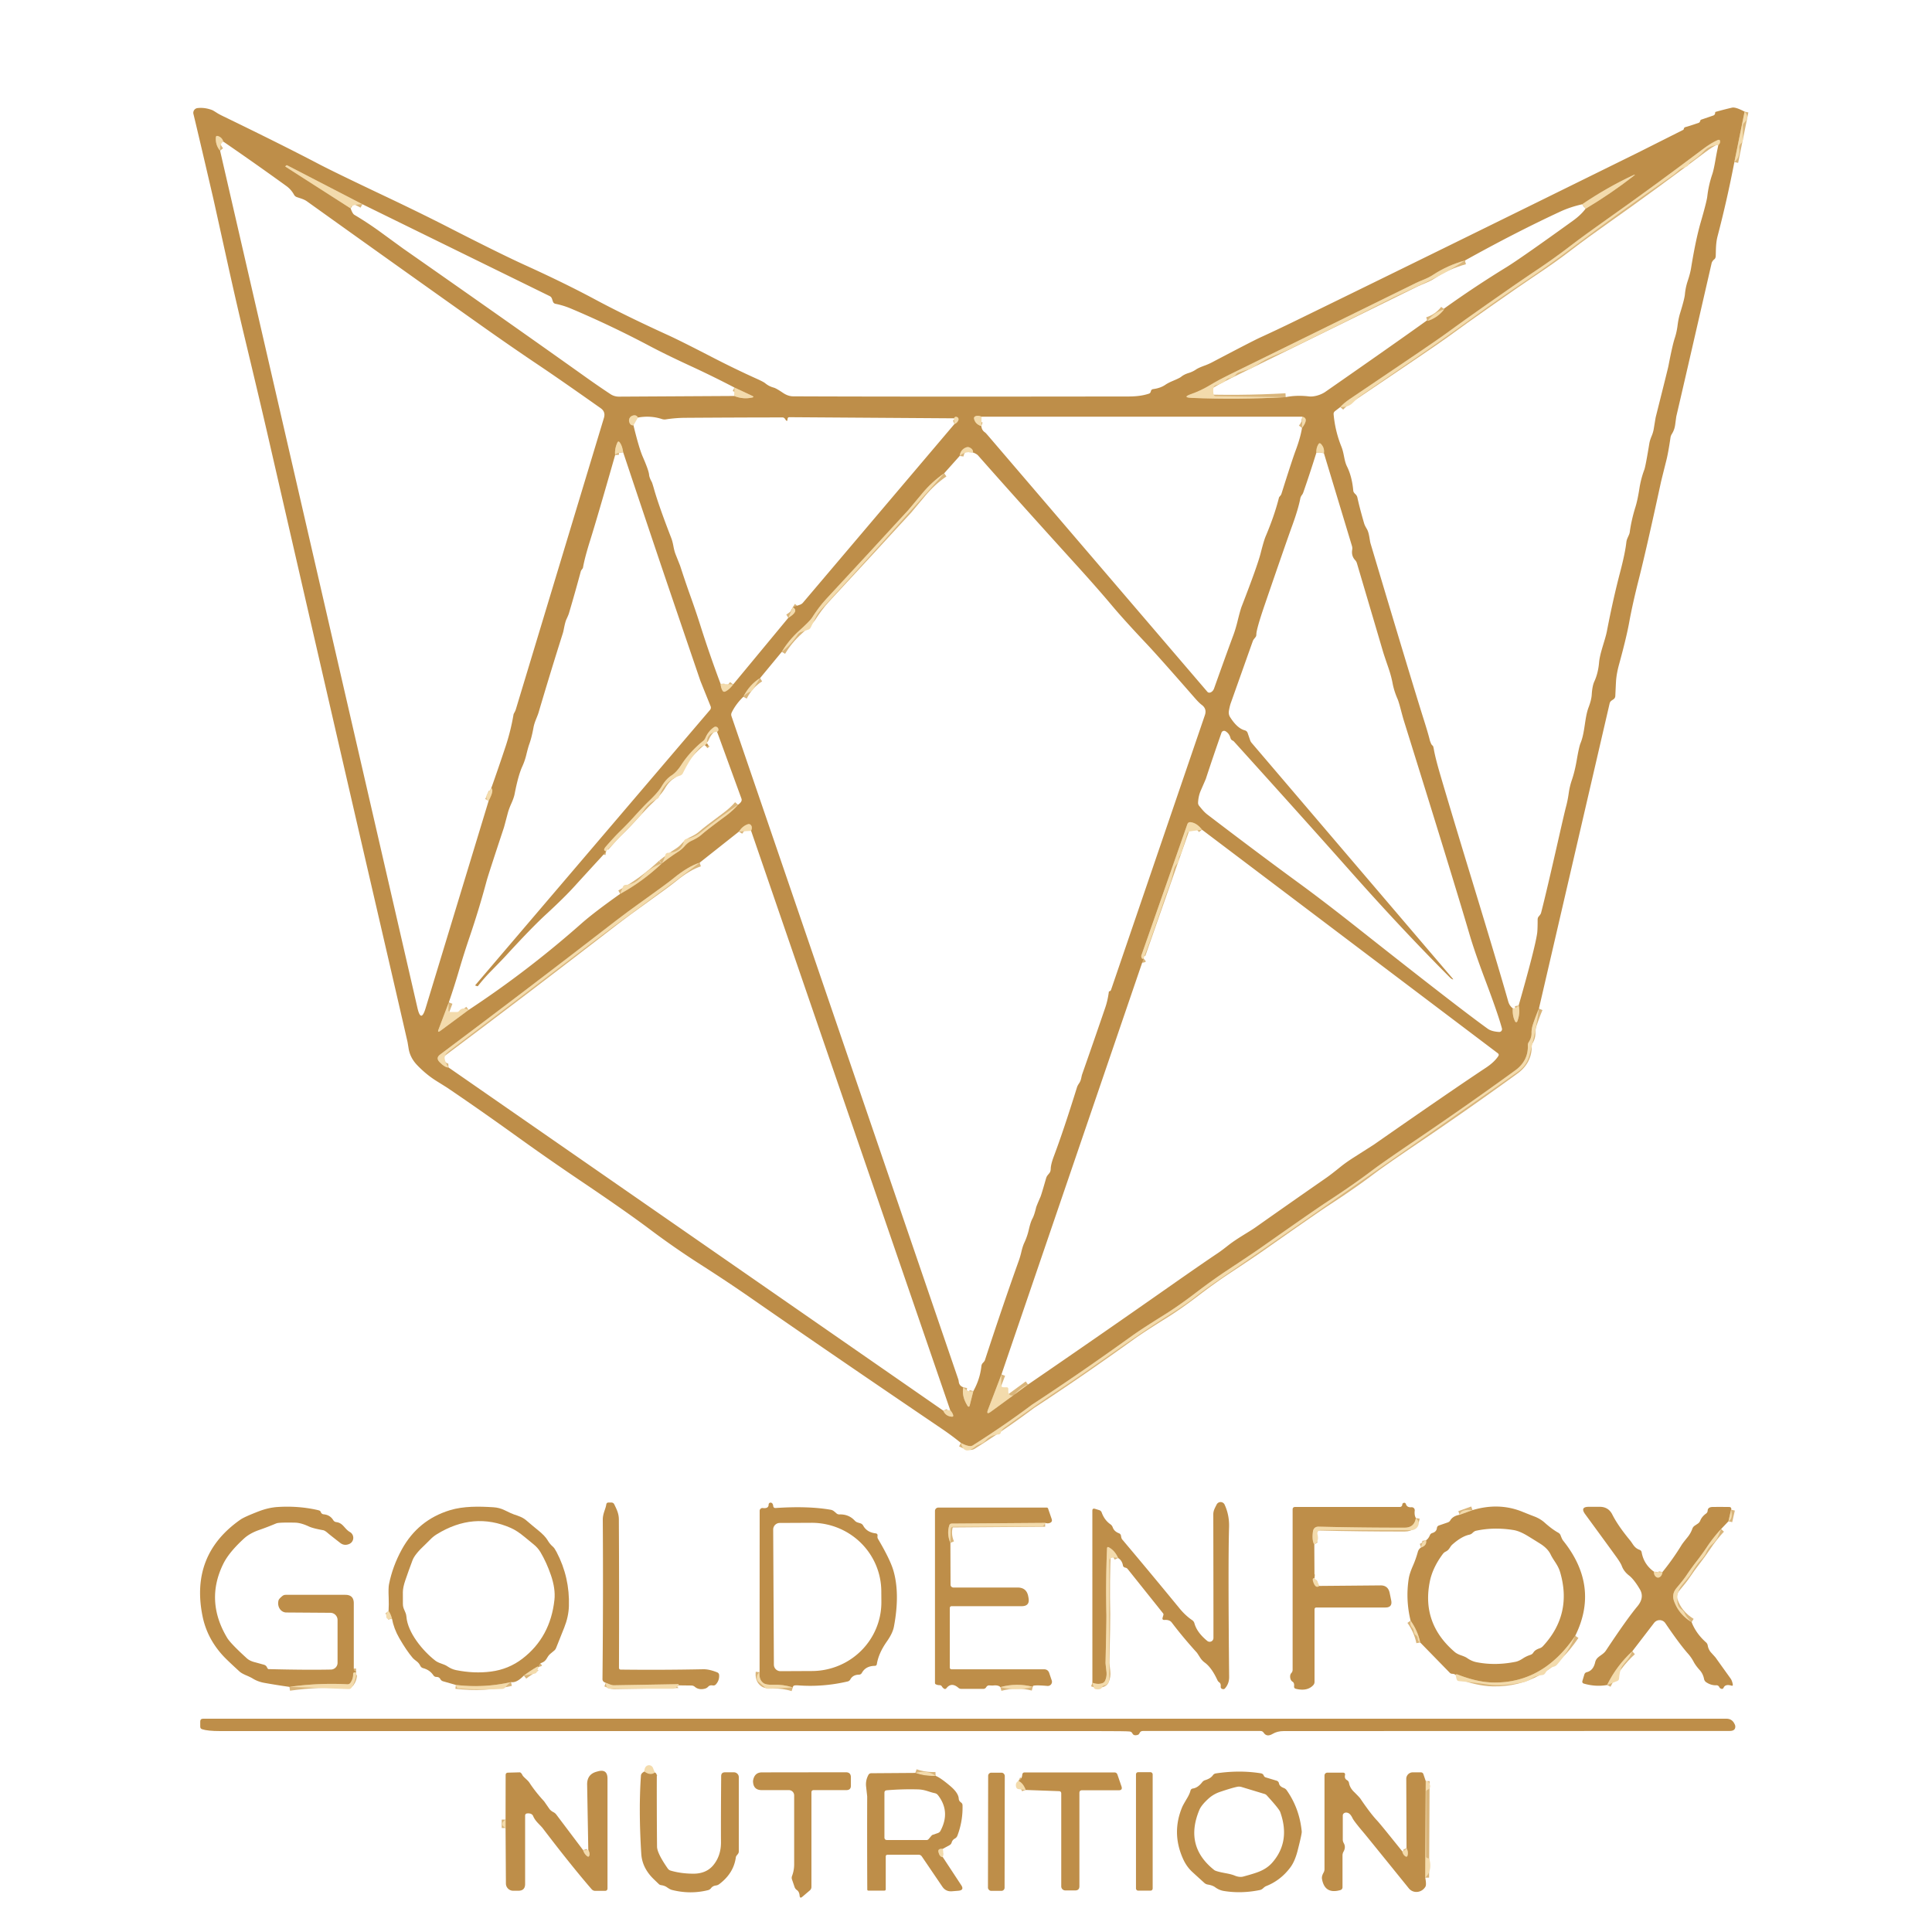 <?xml version="1.0" encoding="UTF-8" standalone="no"?>
<!DOCTYPE svg PUBLIC "-//W3C//DTD SVG 1.1//EN" "http://www.w3.org/Graphics/SVG/1.1/DTD/svg11.dtd">
<svg xmlns="http://www.w3.org/2000/svg" version="1.1" viewBox="0.00 0.00 500.00 500.00">
<clipPath id="clipping-path-0">
<path d="
  M 0.00 0.00
  L 500.00 0.00
  L 500.00 500.00
  L 0.00 500.00
  L 0.00 0.00
  Z"/>
</clipPath>
<g stroke-width="2.00" fill="none" stroke-linecap="butt" clip-path="url(#clipping-path-0)">
<path stroke="#d9b57b" vector-effect="non-scaling-stroke" d="
  M 451.50 28.89
  L 448.85 41.95"
/>
<path stroke="#d9b57b" vector-effect="non-scaling-stroke" d="
  M 398.27 261.02
  Q 397.44 262.98 396.77 264.97
  Q 396.34 266.24 396.36 267.37
  Q 396.39 268.57 395.62 269.73
  A 1.38 1.37 -29.9 0 0 395.40 270.54
  C 395.52 273.12 394.42 275.36 392.16 277.00
  Q 379.68 286.07 366.03 295.30
  Q 357.93 300.78 354.85 303.10
  Q 350.13 306.67 343.67 310.88
  Q 340.04 313.25 326.28 322.93
  Q 324.21 324.38 317.53 328.80
  Q 313.74 331.30 308.97 334.95
  Q 304.84 338.09 301.06 340.44
  Q 295.47 343.92 292.96 345.72
  Q 279.42 355.46 267.18 363.47
  A 0.67 0.53 6.3 0 0 267.07 363.54
  Q 259.96 368.88 251.74 374.08
  Q 250.91 374.60 248.68 373.43"
/>
<path stroke="#d9b57b" vector-effect="non-scaling-stroke" d="
  M 175.71 436.17
  Q 175.61 436.02 175.61 435.91
  Q 175.61 435.86 175.58 435.86
  L 158.81 436.15
  Q 158.44 436.16 157.80 435.91
  L 156.78 435.51"
/>
<path stroke="#d9b57b" vector-effect="non-scaling-stroke" d="
  M 289.37 403.22
  Q 288.54 401.31 286.99 400.46
  Q 286.52 400.20 286.50 400.74
  Q 286.14 409.23 286.33 417.72
  Q 286.37 419.19 286.11 430.36
  Q 286.11 430.55 286.35 432.62
  Q 286.50 433.83 286.00 434.96
  Q 285.79 435.43 285.30 435.60
  Q 284.17 436.02 282.71 435.49"
/>
<path stroke="#d9b57b" vector-effect="non-scaling-stroke" d="
  M 205.18 436.71
  Q 202.69 435.91 200.06 436.01
  Q 198.23 436.08 197.54 435.55
  Q 196.37 434.66 196.58 432.76"
/>
<path stroke="#d9b57b" vector-effect="non-scaling-stroke" d="
  M 366.42 392.87
  Q 366.03 395.36 363.50 395.36
  Q 352.22 395.37 341.33 395.10
  Q 339.95 395.06 339.78 396.43
  Q 339.50 398.71 340.14 399.71"
/>
<path stroke="#d9b57b" vector-effect="non-scaling-stroke" d="
  M 340.19 408.44
  Q 339.42 408.34 339.99 409.72
  Q 340.57 411.11 341.42 410.44"
/>
<path stroke="#d9b57b" vector-effect="non-scaling-stroke" d="
  M 92.17 432.80
  L 91.80 432.81
  Q 91.38 432.83 91.39 433.25
  Q 91.42 434.47 90.70 435.50
  Q 90.41 435.91 89.90 435.89
  Q 82.39 435.50 74.91 436.56"
/>
<path stroke="#d9b57b" vector-effect="non-scaling-stroke" d="
  M 139.35 431.46
  Q 139.26 431.22 139.03 431.35
  Q 137.18 432.42 135.58 433.63"
/>
<path stroke="#d9b57b" vector-effect="non-scaling-stroke" d="
  M 132.25 435.33
  Q 125.18 436.92 117.98 436.06"
/>
<path stroke="#d9b57b" vector-effect="non-scaling-stroke" d="
  M 101.44 418.89
  Q 101.09 417.63 100.56 416.94"
/>
<path stroke="#d9b57b" vector-effect="non-scaling-stroke" d="
  M 270.48 394.12
  L 246.31 394.30
  Q 245.81 394.30 245.66 394.79
  Q 244.99 397.03 245.96 399.30"
/>
<path stroke="#d9b57b" vector-effect="non-scaling-stroke" d="
  M 267.28 436.55
  Q 263.13 435.47 258.90 436.62"
/>
<path stroke="#d9b57b" vector-effect="non-scaling-stroke" d="
  M 407.67 423.34
  Q 399.34 435.71 386.33 435.43
  Q 382.28 435.34 377.16 433.34
  Q 377.02 433.28 376.91 433.32
  Q 376.78 433.35 376.69 433.43"
/>
<path stroke="#d9b57b" vector-effect="non-scaling-stroke" d="
  M 367.54 425.06
  Q 366.94 422.08 365.06 419.42"
/>
<path stroke="#d9b57b" vector-effect="non-scaling-stroke" d="
  M 367.76 400.49
  Q 369.31 399.98 369.07 398.61"
/>
<path stroke="#d9b57b" vector-effect="non-scaling-stroke" d="
  M 377.75 392.02
  L 381.09 390.82"
/>
<path stroke="#d9b57b" vector-effect="non-scaling-stroke" d="
  M 428.05 406.76
  Q 428.00 407.66 428.62 408.12
  A 0.82 0.80 -41.8 0 0 429.52 408.16
  Q 430.11 407.82 430.26 406.82"
/>
<path stroke="#d9b57b" vector-effect="non-scaling-stroke" d="
  M 448.00 390.71
  L 447.32 393.71"
/>
<path stroke="#d9b57b" vector-effect="non-scaling-stroke" d="
  M 445.42 395.71
  Q 443.40 397.88 441.78 400.32
  Q 440.52 402.20 439.11 404.02
  Q 437.62 405.94 436.41 407.76
  Q 435.72 408.80 433.93 410.92
  Q 432.60 412.49 433.20 414.25
  Q 434.41 417.75 437.79 419.81"
/>
<path stroke="#d9b57b" vector-effect="non-scaling-stroke" d="
  M 422.43 427.36
  Q 418.39 431.05 415.91 436.08"
/>
<path stroke="#d9b57b" vector-effect="non-scaling-stroke" d="
  M 169.47 458.74
  Q 168.38 459.63 166.74 458.49"
/>
<path stroke="#d9b57b" vector-effect="non-scaling-stroke" d="
  M 130.84 473.09
  L 130.84 470.91"
/>
<path stroke="#d9b57b" vector-effect="non-scaling-stroke" d="
  M 150.90 478.80
  Q 151.20 479.79 151.90 480.34
  Q 152.40 480.74 152.55 480.12
  Q 152.69 479.60 152.25 478.74"
/>
<path stroke="#d9b57b" vector-effect="non-scaling-stroke" d="
  M 242.14 459.59
  Q 239.39 459.71 236.88 458.83"
/>
<path stroke="#d9b57b" vector-effect="non-scaling-stroke" d="
  M 243.99 478.48
  Q 242.68 478.37 242.86 479.25
  Q 243.14 480.57 244.00 480.63"
/>
<path stroke="#d9b57b" vector-effect="non-scaling-stroke" d="
  M 265.44 463.24
  Q 264.83 461.50 263.58 460.90"
/>
<path stroke="#d9b57b" vector-effect="non-scaling-stroke" d="
  M 362.89 479.10
  Q 363.10 480.00 363.67 480.39
  Q 364.15 480.72 364.29 480.15
  Q 364.51 479.26 364.01 478.28"
/>
<path stroke="#d9b57b" vector-effect="non-scaling-stroke" d="
  M 368.98 460.94
  L 368.85 485.93"
/>
<path stroke="#d9b57b" vector-effect="non-scaling-stroke" d="
  M 126.46 207.25
  Q 127.94 204.46 127.14 203.98"
/>
<path stroke="#d9b57b" vector-effect="non-scaling-stroke" d="
  M 57.79 36.64
  Q 57.47 35.55 56.40 35.21
  Q 55.89 35.04 55.86 35.58
  Q 55.74 37.57 56.96 39.01"
/>
<path stroke="#d9b57b" vector-effect="non-scaling-stroke" d="
  M 391.50 260.95
  Q 391.38 262.93 392.12 264.37
  A 0.30 0.30 0.0 0 0 392.67 264.34
  Q 393.48 262.26 393.03 260.20"
/>
<path stroke="#d9b57b" vector-effect="non-scaling-stroke" d="
  M 444.70 37.57
  Q 445.13 37.15 445.15 36.73
  Q 445.20 35.96 444.49 36.27
  Q 442.81 37.02 440.80 38.53
  Q 427.58 48.49 416.05 56.62
  Q 410.05 60.85 406.26 63.76
  Q 401.88 67.13 396.36 70.78
  Q 393.80 72.47 384.99 78.64
  Q 379.07 82.78 373.72 86.69
  Q 370.90 88.74 349.34 103.26
  Q 347.75 104.34 346.86 105.35"
/>
<path stroke="#d9b57b" vector-effect="non-scaling-stroke" d="
  M 190.01 102.48
  Q 192.34 103.41 194.68 102.88
  Q 195.29 102.74 194.72 102.47
  L 190.06 100.29"
/>
<path stroke="#d9b57b" vector-effect="non-scaling-stroke" d="
  M 93.78 52.85
  L 74.35 42.80
  Q 74.15 42.70 74.01 42.87
  L 73.83 43.07
  Q 73.81 43.09 73.83 43.10
  L 90.75 53.94"
/>
<path stroke="#d9b57b" vector-effect="non-scaling-stroke" d="
  M 379.12 67.42
  Q 374.67 68.64 370.84 71.15
  C 369.33 72.14 367.80 72.57 366.46 73.23
  Q 332.35 90.02 318.18 96.96
  Q 315.46 98.29 313.32 99.58
  Q 310.80 101.10 308.34 101.96
  Q 305.72 102.87 308.49 102.98
  Q 320.51 103.46 332.74 102.78"
/>
<path stroke="#d9b57b" vector-effect="non-scaling-stroke" d="
  M 369.39 83.07
  Q 372.03 82.27 373.77 80.03"
/>
<path stroke="#d9b57b" vector-effect="non-scaling-stroke" d="
  M 410.34 54.03
  Q 416.94 50.08 422.71 45.59
  Q 423.58 44.92 422.59 45.38
  Q 415.92 48.50 409.46 52.87"
/>
<path stroke="#d9b57b" vector-effect="non-scaling-stroke" d="
  M 186.49 176.99
  Q 186.54 177.95 186.98 178.72
  Q 187.24 179.18 187.72 178.96
  Q 188.77 178.45 189.75 177.12"
/>
<path stroke="#d9b57b" vector-effect="non-scaling-stroke" d="
  M 204.01 159.90
  Q 206.87 158.16 205.19 157.15"
/>
<path stroke="#d9b57b" vector-effect="non-scaling-stroke" d="
  M 247.00 109.75
  Q 247.76 109.44 248.03 108.73
  A 0.62 0.62 0.0 0 0 247.66 107.93
  Q 247.13 107.73 246.90 108.26"
/>
<path stroke="#d9b57b" vector-effect="non-scaling-stroke" d="
  M 165.10 108.06
  Q 164.64 107.22 163.63 107.60
  A 1.30 1.30 0.0 0 0 162.83 109.13
  Q 163.09 110.15 163.94 110.08"
/>
<path stroke="#d9b57b" vector-effect="non-scaling-stroke" d="
  M 336.96 110.75
  Q 338.85 108.28 337.05 107.84"
/>
<path stroke="#d9b57b" vector-effect="non-scaling-stroke" d="
  M 254.03 107.84
  Q 253.13 107.44 252.46 107.71
  Q 251.95 107.92 252.10 108.46
  Q 252.46 109.81 253.99 110.29"
/>
<path stroke="#d9b57b" vector-effect="non-scaling-stroke" d="
  M 116.15 259.42
  L 113.50 266.40
  Q 113.12 267.40 113.98 266.77
  L 121.28 261.37"
/>
<path stroke="#d9b57b" vector-effect="non-scaling-stroke" d="
  M 160.50 231.33
  Q 166.30 228.17 171.25 223.48"
/>
<path stroke="#d9b57b" vector-effect="non-scaling-stroke" d="
  M 171.25 223.48
  Q 173.31 221.84 175.62 220.35
  Q 176.45 219.81 177.22 218.94
  Q 178.02 218.03 178.95 217.60
  Q 180.65 216.83 181.64 215.94
  Q 182.90 214.81 187.72 211.25
  Q 189.63 209.84 191.00 208.27"
/>
<path stroke="#d9b57b" vector-effect="non-scaling-stroke" d="
  M 185.58 189.38
  Q 186.02 189.14 185.89 188.63
  A 0.72 0.72 0.0 0 0 184.78 188.20
  Q 183.33 189.18 182.53 191.02
  Q 182.33 191.47 181.95 191.77
  Q 178.55 194.52 176.30 197.98
  Q 175.09 199.84 173.81 200.67
  Q 172.37 201.60 171.29 203.43
  Q 170.34 205.05 167.91 207.35
  Q 166.62 208.59 164.09 211.37
  Q 162.22 213.44 160.44 215.16
  Q 159.09 216.47 156.84 219.04
  Q 155.87 220.14 156.86 220.29"
/>
<path stroke="#d9b57b" vector-effect="non-scaling-stroke" d="
  M 161.28 117.06
  Q 161.05 115.33 160.36 114.46
  Q 160.01 114.03 159.77 114.54
  Q 159.03 116.14 159.19 117.80"
/>
<path stroke="#d9b57b" vector-effect="non-scaling-stroke" d="
  M 182.99 192.42
  L 182.45 192.86"
/>
<path stroke="#d9b57b" vector-effect="non-scaling-stroke" d="
  M 342.63 117.29
  Q 342.82 115.89 341.86 114.89
  Q 341.49 114.50 341.21 114.95
  Q 340.60 115.94 340.67 117.18"
/>
<path stroke="#d9b57b" vector-effect="non-scaling-stroke" d="
  M 244.36 122.48
  Q 241.17 124.68 238.69 127.67
  Q 235.42 131.62 235.00 132.08
  Q 232.55 134.71 231.08 136.33
  Q 227.72 140.03 213.91 154.92
  C 212.34 156.61 211.24 158.18 210.11 159.92
  Q 209.57 160.75 206.81 163.25
  Q 204.11 165.69 202.32 168.70"
/>
<path stroke="#d9b57b" vector-effect="non-scaling-stroke" d="
  M 196.71 175.49
  Q 193.97 177.19 192.36 180.34"
/>
<path stroke="#d9b57b" vector-effect="non-scaling-stroke" d="
  M 249.30 359.03
  Q 248.84 361.43 250.46 363.92
  A 0.26 0.26 0.0 0 0 250.93 363.85
  L 251.90 360.01"
/>
<path stroke="#d9b57b" vector-effect="non-scaling-stroke" d="
  M 251.82 117.10
  Q 251.87 116.26 250.97 115.83
  Q 250.51 115.60 250.04 115.79
  Q 248.59 116.34 248.36 118.00"
/>
<path stroke="#d9b57b" vector-effect="non-scaling-stroke" d="
  M 259.18 355.70
  L 255.71 364.77
  Q 255.12 366.32 256.45 365.34
  L 266.05 358.32"
/>
<path stroke="#d9b57b" vector-effect="non-scaling-stroke" d="
  M 311.08 214.73
  Q 309.77 213.01 308.17 212.79
  Q 307.50 212.70 307.27 213.34
  L 295.40 247.23
  A 0.69 0.56 -45.6 0 0 295.37 247.56
  Q 295.50 248.38 295.97 248.03"
/>
<path stroke="#d9b57b" vector-effect="non-scaling-stroke" d="
  M 181.07 223.26
  Q 178.03 224.26 174.44 227.19
  Q 172.62 228.68 166.87 232.78
  Q 162.12 236.17 159.28 238.37
  Q 136.62 255.91 113.88 272.93
  Q 112.73 273.80 113.73 274.84
  Q 115.17 276.32 116.08 276.26"
/>
<path stroke="#d9b57b" vector-effect="non-scaling-stroke" d="
  M 244.11 365.07
  Q 244.72 366.50 246.28 366.64
  Q 246.83 366.70 246.66 366.17
  Q 246.44 365.51 245.93 364.98"
/>
<path stroke="#d9b57b" vector-effect="non-scaling-stroke" d="
  M 194.39 215.02
  Q 194.78 214.08 194.35 213.55
  Q 194.02 213.15 193.52 213.32
  Q 192.15 213.79 191.23 215.22"
/>
</g>
<path fill="#be8e49" d="
  M 451.50 28.89
  L 448.85 41.95
  Q 446.99 51.64 444.49 61.20
  C 444.03 62.98 444.08 64.87 444.03 66.24
  A 1.22 0.76 80.4 0 1 443.68 67.09
  Q 443.41 67.30 443.23 67.56
  Q 443.03 67.85 442.97 68.09
  Q 435.43 100.96 433.84 107.71
  Q 433.82 107.77 433.53 109.94
  Q 433.35 111.25 432.66 112.34
  Q 432.39 112.76 432.32 113.26
  Q 431.75 117.15 431.26 119.10
  Q 429.96 124.28 429.83 124.88
  Q 426.07 142.24 424.10 149.99
  Q 422.51 156.26 421.64 161.03
  Q 420.93 164.96 418.99 172.03
  Q 418.41 174.15 418.25 175.98
  Q 418.21 176.37 418.04 180.12
  A 1.08 1.05 74.6 0 1 417.57 180.97
  L 417.07 181.31
  A 1.26 1.23 79.8 0 0 416.57 182.05
  L 398.27 261.02
  Q 397.44 262.98 396.77 264.97
  Q 396.34 266.24 396.36 267.37
  Q 396.39 268.57 395.62 269.73
  A 1.38 1.37 -29.9 0 0 395.40 270.54
  C 395.52 273.12 394.42 275.36 392.16 277.00
  Q 379.68 286.07 366.03 295.30
  Q 357.93 300.78 354.85 303.10
  Q 350.13 306.67 343.67 310.88
  Q 340.04 313.25 326.28 322.93
  Q 324.21 324.38 317.53 328.80
  Q 313.74 331.30 308.97 334.95
  Q 304.84 338.09 301.06 340.44
  Q 295.47 343.92 292.96 345.72
  Q 279.42 355.46 267.18 363.47
  A 0.67 0.53 6.3 0 0 267.07 363.54
  Q 259.96 368.88 251.74 374.08
  Q 250.91 374.60 248.68 373.43
  Q 246.43 371.59 243.72 369.75
  Q 215.03 350.30 194.38 335.96
  Q 188.31 331.74 181.38 327.31
  Q 174.53 322.92 168.38 318.30
  Q 162.18 313.63 150.46 305.73
  Q 142.09 300.09 134.05 294.31
  Q 123.94 287.04 115.75 281.51
  Q 115.66 281.44 112.99 279.78
  Q 110.41 278.18 108.03 275.73
  Q 106.16 273.81 105.76 271.42
  Q 105.49 269.77 105.47 269.67
  Q 103.97 263.10 95.91 228.27
  Q 88.38 195.75 69.31 112.69
  Q 67.25 103.74 63.44 87.85
  Q 61.32 79.02 59.25 69.68
  Q 55.34 51.96 55.22 51.46
  Q 52.87 41.31 50.89 32.95
  Q 50.19 30.01 50.06 29.49
  A 1.24 1.24 0.0 0 1 51.12 27.97
  Q 53.01 27.76 54.94 28.50
  Q 55.15 28.58 56.28 29.30
  Q 56.80 29.62 57.69 30.05
  Q 73.22 37.58 82.40 42.40
  Q 86.47 44.53 99.01 50.48
  Q 108.48 54.96 115.59 58.59
  Q 129.52 65.73 136.07 68.70
  Q 146.19 73.30 154.02 77.50
  Q 161.75 81.65 172.75 86.67
  Q 175.97 88.13 184.25 92.41
  Q 190.29 95.53 195.83 98.02
  Q 197.60 98.82 198.03 99.18
  Q 198.99 99.98 200.22 100.31
  Q 200.87 100.48 202.60 101.65
  Q 203.95 102.56 205.24 102.57
  Q 232.59 102.69 289.66 102.61
  C 292.39 102.61 294.77 102.73 297.37 101.87
  Q 297.73 101.75 297.84 101.26
  Q 297.95 100.77 298.44 100.70
  Q 300.34 100.44 301.58 99.59
  Q 302.30 99.09 303.57 98.56
  Q 305.28 97.84 305.63 97.55
  Q 306.45 96.89 307.54 96.56
  Q 308.64 96.23 309.55 95.61
  Q 310.17 95.19 311.68 94.64
  Q 312.77 94.25 313.79 93.71
  Q 324.11 88.28 326.02 87.40
  Q 330.55 85.33 335.24 83.04
  Q 369.97 66.10 423.90 39.50
  Q 424.98 38.96 435.57 33.63
  A 0.37 0.36 -10.4 0 0 435.77 33.34
  Q 435.82 32.98 436.26 32.87
  Q 436.89 32.72 439.57 31.81
  A 0.63 0.49 -2.7 0 0 439.92 31.51
  L 440.09 31.11
  Q 440.13 31.01 440.23 30.98
  L 443.41 29.89
  Q 443.71 29.79 443.82 29.49
  Q 443.89 29.30 443.89 29.10
  Q 443.89 28.98 444.01 28.95
  Q 446.52 28.25 448.25 27.86
  Q 449.15 27.65 451.50 28.89
  Z
  M 56.96 39.01
  L 108.03 260.83
  Q 108.95 264.86 110.15 260.90
  L 126.46 207.25
  Q 127.94 204.46 127.14 203.98
  Q 128.96 198.86 130.87 193.11
  Q 132.17 189.17 132.89 184.97
  Q 132.93 184.74 133.13 184.41
  Q 133.37 184.00 133.51 183.54
  L 156.30 108.14
  Q 156.78 106.57 155.44 105.63
  Q 145.10 98.33 139.94 94.86
  Q 132.36 89.78 124.25 84.03
  Q 102.01 68.27 79.43 52.10
  C 78.60 51.51 77.55 51.28 76.80 51.00
  Q 76.34 50.83 76.10 50.40
  Q 75.35 49.04 74.11 48.14
  Q 66.05 42.31 57.79 36.64
  Q 57.47 35.55 56.40 35.21
  Q 55.89 35.04 55.86 35.58
  Q 55.74 37.57 56.96 39.01
  Z
  M 346.86 105.35
  L 345.50 106.40
  Q 345.09 106.72 345.14 107.23
  Q 345.53 111.57 347.16 115.61
  C 347.88 117.41 347.83 119.16 348.60 120.72
  Q 349.90 123.33 350.23 127.02
  Q 350.26 127.41 350.82 127.93
  A 1.65 1.61 -75.2 0 1 351.29 128.76
  Q 351.87 131.45 353.04 135.46
  Q 353.19 135.99 353.74 136.90
  C 354.38 137.97 354.46 139.89 354.70 140.66
  Q 365.64 177.31 368.54 186.44
  Q 369.71 190.17 370.05 191.64
  Q 370.07 191.74 370.34 192.40
  Q 370.48 192.76 370.81 193.01
  Q 370.94 193.11 371.10 194.05
  Q 371.48 196.20 372.74 200.51
  Q 375.51 209.94 380.09 224.97
  Q 387.83 250.33 390.33 259.18
  Q 390.63 260.27 391.50 260.95
  Q 391.38 262.93 392.12 264.37
  A 0.30 0.30 0.0 0 0 392.67 264.34
  Q 393.48 262.26 393.03 260.20
  Q 397.24 245.47 397.81 241.55
  Q 397.94 240.67 397.94 238.00
  Q 397.93 237.50 398.26 237.13
  Q 398.74 236.60 398.83 236.25
  Q 400.13 231.27 403.52 216.31
  Q 404.94 210.06 405.30 208.72
  Q 405.73 207.11 405.99 205.25
  Q 406.23 203.51 406.83 201.76
  Q 407.56 199.62 408.08 196.60
  Q 408.65 193.28 409.04 192.33
  C 410.22 189.46 410.08 185.80 411.13 183.05
  Q 411.86 181.13 411.94 179.77
  Q 412.08 177.53 412.61 176.37
  Q 413.60 174.23 413.84 171.44
  C 414.05 168.99 415.41 165.68 415.86 163.37
  Q 417.44 155.15 419.25 148.23
  Q 420.59 143.12 420.90 140.32
  C 421.01 139.28 421.67 138.55 421.78 137.70
  Q 422.20 134.57 423.28 131.12
  Q 423.81 129.41 424.29 126.34
  Q 424.69 123.83 425.55 121.55
  Q 425.87 120.71 426.85 114.75
  Q 426.98 113.95 427.45 112.83
  Q 427.86 111.85 428.01 110.87
  Q 428.46 108.10 428.51 107.91
  Q 431.61 95.59 431.77 94.80
  Q 432.82 89.33 433.43 87.49
  Q 433.92 86.01 434.15 84.25
  Q 434.38 82.42 434.83 80.98
  Q 435.95 77.34 436.05 76.19
  Q 436.21 74.43 436.77 72.73
  Q 437.43 70.76 437.66 69.31
  Q 438.20 65.97 438.83 62.92
  A 26.52 3.35 -83.5 0 1 440.14 57.54
  Q 441.69 52.18 441.84 50.87
  Q 442.18 47.90 443.14 45.08
  Q 443.51 44.00 443.97 41.31
  Q 444.29 39.46 444.70 37.57
  Q 445.13 37.15 445.15 36.73
  Q 445.20 35.96 444.49 36.27
  Q 442.81 37.02 440.80 38.53
  Q 427.58 48.49 416.05 56.62
  Q 410.05 60.85 406.26 63.76
  Q 401.88 67.13 396.36 70.78
  Q 393.80 72.47 384.99 78.64
  Q 379.07 82.78 373.72 86.69
  Q 370.90 88.74 349.34 103.26
  Q 347.75 104.34 346.86 105.35
  Z
  M 90.75 53.94
  Q 91.23 55.31 91.70 55.59
  Q 95.13 57.63 98.41 60.01
  Q 104.21 64.24 104.31 64.31
  Q 133.79 84.92 151.60 97.61
  Q 154.97 100.01 158.02 102.02
  A 3.92 3.90 -28.4 0 0 160.15 102.65
  L 190.01 102.48
  Q 192.34 103.41 194.68 102.88
  Q 195.29 102.74 194.72 102.47
  L 190.06 100.29
  Q 184.61 97.45 179.02 94.86
  Q 172.38 91.80 167.97 89.46
  Q 158.13 84.25 147.86 79.90
  Q 145.78 79.02 143.77 78.63
  Q 143.27 78.53 143.10 78.05
  L 142.85 77.32
  Q 142.69 76.84 142.24 76.62
  L 93.78 52.85
  L 74.35 42.80
  Q 74.15 42.70 74.01 42.87
  L 73.83 43.07
  Q 73.81 43.09 73.83 43.10
  L 90.75 53.94
  Z
  M 409.46 52.87
  Q 406.34 53.58 403.78 54.77
  Q 392.25 60.12 379.12 67.42
  Q 374.67 68.64 370.84 71.15
  C 369.33 72.14 367.80 72.57 366.46 73.23
  Q 332.35 90.02 318.18 96.96
  Q 315.46 98.29 313.32 99.58
  Q 310.80 101.10 308.34 101.96
  Q 305.72 102.87 308.49 102.98
  Q 320.51 103.46 332.74 102.78
  Q 335.57 102.21 338.75 102.59
  C 340.05 102.75 341.87 102.19 342.98 101.42
  Q 360.96 88.91 369.07 83.09
  Q 369.71 82.63 369.39 83.07
  Q 372.03 82.27 373.77 80.03
  Q 373.17 80.26 373.79 79.82
  Q 381.64 74.19 389.88 69.14
  Q 393.56 66.87 407.11 57.10
  Q 409.10 55.67 410.34 54.03
  Q 416.94 50.08 422.71 45.59
  Q 423.58 44.92 422.59 45.38
  Q 415.92 48.50 409.46 52.87
  Z
  M 163.94 110.08
  Q 165.37 115.96 166.33 118.17
  Q 167.87 121.70 167.98 122.83
  Q 168.05 123.61 168.64 124.66
  Q 168.82 125.00 169.24 126.49
  Q 170.46 130.83 173.72 139.24
  Q 174.04 140.05 174.29 141.40
  Q 174.51 142.62 174.87 143.53
  Q 175.99 146.34 176.02 146.43
  Q 177.42 150.74 178.63 154.12
  Q 180.07 158.13 181.24 161.82
  Q 183.66 169.46 186.49 176.99
  Q 186.54 177.95 186.98 178.72
  Q 187.24 179.18 187.72 178.96
  Q 188.77 178.45 189.75 177.12
  L 204.01 159.90
  Q 206.87 158.16 205.19 157.15
  L 207.01 156.51
  Q 207.48 156.35 207.81 155.97
  L 247.00 109.75
  Q 247.76 109.44 248.03 108.73
  A 0.62 0.62 0.0 0 0 247.66 107.93
  Q 247.13 107.73 246.90 108.26
  L 204.27 107.97
  Q 203.92 107.97 203.84 108.31
  Q 203.81 108.46 203.79 108.61
  Q 203.73 109.31 203.18 108.44
  Q 202.92 108.03 202.50 108.03
  Q 190.39 108.04 177.32 108.13
  Q 174.78 108.15 172.29 108.54
  Q 171.79 108.61 171.31 108.45
  Q 168.35 107.48 165.10 108.06
  Q 164.64 107.22 163.63 107.60
  A 1.30 1.30 0.0 0 0 162.83 109.13
  Q 163.09 110.15 163.94 110.08
  Z
  M 253.99 110.29
  Q 254.05 111.33 254.95 111.93
  Q 255.11 112.04 255.99 113.07
  L 312.47 179.04
  A 1.31 0.90 -60.8 0 0 314.20 178.18
  Q 317.41 169.16 319.18 164.41
  Q 319.78 162.80 320.30 160.67
  Q 321.01 157.79 321.37 156.88
  Q 325.44 146.39 326.26 143.15
  Q 327.09 139.88 327.56 138.78
  Q 329.83 133.43 331.00 128.77
  Q 331.03 128.66 331.18 128.50
  Q 331.21 128.47 331.40 128.23
  Q 331.56 128.04 331.64 127.79
  Q 334.42 118.96 335.32 116.56
  Q 336.54 113.31 336.96 110.75
  Q 338.85 108.28 337.05 107.84
  L 254.03 107.84
  Q 253.13 107.44 252.46 107.71
  Q 251.95 107.92 252.10 108.46
  Q 252.46 109.81 253.99 110.29
  Z
  M 159.19 117.80
  Q 154.55 134.06 152.76 139.76
  Q 151.31 144.37 150.88 146.89
  Q 150.84 147.09 150.57 147.40
  Q 150.37 147.65 150.30 147.90
  Q 148.83 153.36 147.23 158.76
  Q 147.09 159.21 146.64 160.17
  C 146.13 161.22 145.93 163.05 145.68 163.82
  Q 142.43 174.07 139.39 184.38
  C 139.04 185.55 138.34 186.79 138.07 188.27
  Q 137.61 190.83 136.98 192.58
  Q 136.69 193.36 136.17 195.49
  Q 135.81 196.95 135.16 198.38
  Q 134.12 200.65 133.18 205.50
  Q 132.99 206.48 132.34 207.93
  Q 131.72 209.31 131.43 210.38
  Q 130.50 213.90 130.42 214.15
  Q 126.37 226.37 125.94 227.97
  Q 123.96 235.37 121.49 242.61
  Q 120.11 246.66 118.83 251.01
  Q 117.57 255.31 116.15 259.42
  L 113.50 266.40
  Q 113.12 267.40 113.98 266.77
  L 121.28 261.37
  Q 136.63 251.26 150.49 238.99
  Q 153.78 236.09 160.50 231.33
  Q 166.30 228.17 171.25 223.48
  Q 173.31 221.84 175.62 220.35
  Q 176.45 219.81 177.22 218.94
  Q 178.02 218.03 178.95 217.60
  Q 180.65 216.83 181.64 215.94
  Q 182.90 214.81 187.72 211.25
  Q 189.63 209.84 191.00 208.27
  Q 191.49 207.93 191.76 207.55
  Q 192.05 207.13 191.88 206.66
  L 185.58 189.38
  Q 186.02 189.14 185.89 188.63
  A 0.72 0.72 0.0 0 0 184.78 188.20
  Q 183.33 189.18 182.53 191.02
  Q 182.33 191.47 181.95 191.77
  Q 178.55 194.52 176.30 197.98
  Q 175.09 199.84 173.81 200.67
  Q 172.37 201.60 171.29 203.43
  Q 170.34 205.05 167.91 207.35
  Q 166.62 208.59 164.09 211.37
  Q 162.22 213.44 160.44 215.16
  Q 159.09 216.47 156.84 219.04
  Q 155.87 220.14 156.86 220.29
  Q 156.39 220.95 155.82 221.57
  Q 150.57 227.29 148.73 229.32
  Q 146.07 232.26 141.28 236.67
  Q 137.54 240.11 130.91 247.35
  Q 130.05 248.29 127.16 251.24
  Q 125.31 253.11 123.69 255.18
  Q 123.63 255.25 123.53 255.23
  L 123.12 255.10
  Q 122.93 255.04 123.06 254.89
  L 183.75 183.73
  A 0.91 0.91 0.0 0 0 183.91 182.79
  Q 181.32 176.38 181.23 176.12
  Q 172.71 151.14 170.33 144.07
  Q 165.78 130.56 161.28 117.06
  Q 161.05 115.33 160.36 114.46
  Q 160.01 114.03 159.77 114.54
  Q 159.03 116.14 159.19 117.80
  Z
  M 340.67 117.18
  Q 339.08 122.29 337.31 127.39
  Q 337.17 127.81 336.92 128.13
  A 2.03 1.94 -21.5 0 0 336.52 129.00
  Q 336.00 131.69 334.46 135.94
  Q 332.78 140.57 327.37 156.34
  Q 325.12 162.89 325.14 164.22
  Q 325.14 164.56 325.00 164.78
  C 324.65 165.30 324.40 165.43 324.20 165.99
  Q 323.98 166.60 318.50 182.03
  Q 318.28 182.65 318.06 183.83
  Q 317.87 184.84 318.34 185.58
  Q 320.19 188.50 322.15 189.01
  Q 322.70 189.16 322.89 189.69
  L 323.52 191.53
  Q 323.66 191.96 323.96 192.30
  L 375.93 253.22
  Q 376.27 253.62 375.80 253.39
  Q 375.54 253.26 375.41 253.14
  Q 362.90 240.61 349.64 225.66
  Q 337.80 212.31 319.38 191.94
  Q 319.24 191.78 319.06 191.69
  Q 318.87 191.60 318.72 191.47
  Q 318.54 191.32 318.44 190.97
  Q 318.12 189.81 317.16 189.24
  A 0.72 0.71 -64.9 0 0 316.12 189.62
  Q 313.65 196.70 312.08 201.54
  Q 312.02 201.71 310.79 204.52
  Q 310.13 206.02 310.06 207.71
  Q 310.04 208.21 310.37 208.59
  C 311.09 209.45 311.58 210.12 312.49 210.82
  Q 325.57 220.81 336.30 228.65
  Q 342.82 233.41 352.19 240.83
  Q 377.47 260.81 385.04 266.25
  Q 386.00 266.94 387.95 267.07
  A 0.72 0.72 0.0 0 0 388.70 266.16
  Q 387.73 262.52 384.45 253.82
  Q 381.68 246.48 380.27 241.68
  Q 375.98 227.07 363.26 186.32
  Q 363.05 185.63 362.51 183.59
  Q 361.96 181.51 361.68 180.88
  Q 360.78 178.82 360.41 176.87
  Q 360.06 174.98 359.29 172.74
  Q 358.19 169.55 357.94 168.70
  Q 356.42 163.52 351.17 145.77
  Q 351.04 145.32 350.72 144.97
  Q 349.69 143.88 349.95 142.27
  Q 350.03 141.77 349.88 141.28
  L 342.63 117.29
  Q 342.82 115.89 341.86 114.89
  Q 341.49 114.50 341.21 114.95
  Q 340.60 115.94 340.67 117.18
  Z
  M 248.36 118.00
  L 244.36 122.48
  Q 241.17 124.68 238.69 127.67
  Q 235.42 131.62 235.00 132.08
  Q 232.55 134.71 231.08 136.33
  Q 227.72 140.03 213.91 154.92
  C 212.34 156.61 211.24 158.18 210.11 159.92
  Q 209.57 160.75 206.81 163.25
  Q 204.11 165.69 202.32 168.70
  L 196.71 175.49
  Q 193.97 177.19 192.36 180.34
  Q 190.41 182.24 189.37 184.39
  Q 189.14 184.86 189.31 185.36
  L 247.96 356.84
  Q 248.08 357.18 248.12 357.54
  Q 248.24 358.66 249.30 359.03
  Q 248.84 361.43 250.46 363.92
  A 0.26 0.26 0.0 0 0 250.93 363.85
  L 251.90 360.01
  Q 253.61 356.97 253.99 353.52
  Q 254.05 353.04 254.39 352.70
  Q 254.80 352.29 254.89 352.02
  Q 259.60 337.62 263.61 326.42
  Q 264.02 325.29 264.31 324.06
  Q 264.66 322.55 265.07 321.67
  Q 265.85 320.02 266.26 318.22
  Q 266.71 316.25 267.21 315.34
  Q 267.70 314.41 268.14 312.52
  Q 268.23 312.13 269.27 309.75
  Q 269.52 309.17 270.73 304.93
  Q 270.87 304.45 271.19 304.07
  Q 271.53 303.67 271.63 303.53
  Q 271.91 303.14 271.93 302.46
  Q 271.96 301.31 272.74 299.23
  Q 275.20 292.72 278.74 281.35
  Q 278.87 280.94 279.29 280.33
  C 279.85 279.51 279.84 278.64 280.07 278.00
  Q 282.96 269.77 286.04 260.77
  Q 286.68 258.92 286.97 256.66
  Q 286.98 256.60 287.05 256.57
  Q 287.27 256.49 287.29 256.48
  Q 287.45 256.41 287.54 256.16
  L 311.83 185.06
  Q 312.38 183.45 311.02 182.43
  Q 310.33 181.92 309.24 180.67
  Q 299.72 169.77 296.61 166.49
  Q 290.85 160.39 287.70 156.63
  Q 284.03 152.26 278.65 146.33
  Q 263.18 129.28 253.13 117.88
  Q 252.77 117.48 251.82 117.10
  Q 251.87 116.26 250.97 115.83
  Q 250.51 115.60 250.04 115.79
  Q 248.59 116.34 248.36 118.00
  Z
  M 295.97 248.03
  L 259.18 355.70
  L 255.71 364.77
  Q 255.12 366.32 256.45 365.34
  L 266.05 358.32
  Q 284.22 345.87 302.37 333.15
  Q 311.23 326.94 315.20 324.29
  Q 316.06 323.72 317.90 322.27
  C 320.09 320.54 323.29 318.79 324.91 317.65
  Q 332.32 312.41 343.42 304.69
  Q 344.53 303.91 346.82 302.06
  Q 348.31 300.85 350.32 299.57
  Q 355.50 296.27 355.54 296.24
  Q 375.49 282.33 384.56 276.32
  Q 386.71 274.90 387.75 273.33
  Q 388.04 272.89 387.62 272.57
  L 311.08 214.73
  Q 309.77 213.01 308.17 212.79
  Q 307.50 212.70 307.27 213.34
  L 295.40 247.23
  A 0.69 0.56 -45.6 0 0 295.37 247.56
  Q 295.50 248.38 295.97 248.03
  Z
  M 191.23 215.22
  L 181.07 223.26
  Q 178.03 224.26 174.44 227.19
  Q 172.62 228.68 166.87 232.78
  Q 162.12 236.17 159.28 238.37
  Q 136.62 255.91 113.88 272.93
  Q 112.73 273.80 113.73 274.84
  Q 115.17 276.32 116.08 276.26
  L 244.11 365.07
  Q 244.72 366.50 246.28 366.64
  Q 246.83 366.70 246.66 366.17
  Q 246.44 365.51 245.93 364.98
  L 194.39 215.02
  Q 194.78 214.08 194.35 213.55
  Q 194.02 213.15 193.52 213.32
  Q 192.15 213.79 191.23 215.22
  Z"
/>
<path fill="#f3dbac" d="
  M 451.50 28.89
  Q 452.86 30.35 451.40 31.78
  Q 451.06 32.11 451.06 32.59
  L 451.06 36.19
  A 1.05 1.04 69.4 0 1 450.71 36.97
  Q 450.03 37.57 450.12 38.26
  Q 450.41 40.68 448.85 41.95
  L 451.50 28.89
  Z"
/>
<path fill="#f3dbac" d="
  M 57.79 36.64
  Q 56.83 37.28 56.96 39.01
  Q 55.74 37.57 55.86 35.58
  Q 55.89 35.04 56.40 35.21
  Q 57.47 35.55 57.79 36.64
  Z"
/>
<path fill="#f3dbac" d="
  M 444.70 37.57
  Q 442.42 37.65 441.14 38.99
  Q 439.58 40.63 437.67 41.85
  Q 437.24 42.13 437.02 42.59
  Q 436.93 42.77 436.80 42.91
  Q 436.60 43.13 435.94 43.32
  Q 435.10 43.56 434.46 44.12
  Q 433.33 45.10 433.23 45.17
  Q 418.77 55.17 407.31 63.80
  Q 400.61 68.85 394.54 72.90
  Q 388.07 77.21 381.65 81.87
  Q 374.11 87.35 366.71 92.43
  Q 360.52 96.69 351.63 102.78
  Q 351.57 102.82 349.99 104.35
  Q 348.86 105.44 346.86 105.35
  Q 347.75 104.34 349.34 103.26
  Q 370.90 88.74 373.72 86.69
  Q 379.07 82.78 384.99 78.64
  Q 393.80 72.47 396.36 70.78
  Q 401.88 67.13 406.26 63.76
  Q 410.05 60.85 416.05 56.62
  Q 427.58 48.49 440.80 38.53
  Q 442.81 37.02 444.49 36.27
  Q 445.20 35.96 445.15 36.73
  Q 445.13 37.15 444.70 37.57
  Z"
/>
<path fill="#f3dbac" d="
  M 93.78 52.85
  Q 90.46 52.98 90.75 53.94
  L 73.83 43.10
  Q 73.81 43.09 73.83 43.07
  L 74.01 42.87
  Q 74.15 42.70 74.35 42.80
  L 93.78 52.85
  Z"
/>
<path fill="#f3dbac" d="
  M 410.34 54.03
  Q 410.02 53.39 409.46 52.87
  Q 415.92 48.50 422.59 45.38
  Q 423.58 44.92 422.71 45.59
  Q 416.94 50.08 410.34 54.03
  Z"
/>
<path fill="#f3dbac" d="
  M 379.12 67.42
  Q 374.46 70.52 369.49 72.83
  Q 360.75 76.90 360.68 76.94
  Q 344.39 85.19 333.16 90.62
  Q 332.82 90.78 329.30 92.24
  Q 327.35 93.05 325.61 94.23
  Q 323.98 95.34 323.27 95.54
  Q 321.97 95.91 320.69 96.34
  Q 320.20 96.50 319.88 96.91
  Q 319.20 97.76 318.15 97.89
  Q 317.63 97.96 317.29 98.36
  Q 316.59 99.20 314.66 99.72
  Q 314.14 99.86 314.04 100.39
  Q 313.91 101.14 314.07 102.05
  Q 314.16 102.53 314.65 102.54
  L 332.74 102.78
  Q 320.51 103.46 308.49 102.98
  Q 305.72 102.87 308.34 101.96
  Q 310.80 101.10 313.32 99.58
  Q 315.46 98.29 318.18 96.96
  Q 332.35 90.02 366.46 73.23
  C 367.80 72.57 369.33 72.14 370.84 71.15
  Q 374.67 68.64 379.12 67.42
  Z"
/>
<path fill="#f3dbac" d="
  M 373.77 80.03
  Q 372.03 82.27 369.39 83.07
  Q 371.09 80.84 373.77 80.03
  Z"
/>
<path fill="#f3dbac" d="
  M 190.01 102.48
  L 190.06 100.29
  L 194.72 102.47
  Q 195.29 102.74 194.68 102.88
  Q 192.34 103.41 190.01 102.48
  Z"
/>
<path fill="#f3dbac" d="
  M 165.10 108.06
  L 163.94 110.08
  Q 163.09 110.15 162.83 109.13
  A 1.30 1.30 0.0 0 1 163.63 107.60
  Q 164.64 107.22 165.10 108.06
  Z"
/>
<path fill="#f3dbac" d="
  M 254.03 107.84
  L 253.99 110.29
  Q 252.46 109.81 252.10 108.46
  Q 251.95 107.92 252.46 107.71
  Q 253.13 107.44 254.03 107.84
  Z"
/>
<path fill="#f3dbac" d="
  M 247.00 109.75
  L 246.90 108.26
  Q 247.13 107.73 247.66 107.93
  A 0.62 0.62 0.0 0 1 248.03 108.73
  Q 247.76 109.44 247.00 109.75
  Z"
/>
<path fill="#f3dbac" d="
  M 336.96 110.75
  L 337.05 107.84
  Q 338.85 108.28 336.96 110.75
  Z"
/>
<path fill="#f3dbac" d="
  M 161.28 117.06
  Q 159.49 117.09 159.19 117.80
  Q 159.03 116.14 159.77 114.54
  Q 160.01 114.03 160.36 114.46
  Q 161.05 115.33 161.28 117.06
  Z"
/>
<path fill="#f3dbac" d="
  M 342.63 117.29
  Q 341.86 117.03 340.67 117.18
  Q 340.60 115.94 341.21 114.95
  Q 341.49 114.50 341.86 114.89
  Q 342.82 115.89 342.63 117.29
  Z"
/>
<path fill="#f3dbac" d="
  M 251.82 117.10
  Q 249.72 116.74 248.36 118.00
  Q 248.59 116.34 250.04 115.79
  Q 250.51 115.60 250.97 115.83
  Q 251.87 116.26 251.82 117.10
  Z"
/>
<path fill="#f3dbac" d="
  M 244.36 122.48
  Q 228.40 140.44 212.49 157.77
  Q 211.62 158.72 211.01 159.98
  Q 210.41 161.25 209.81 162.40
  Q 209.60 162.81 209.15 162.96
  L 207.22 163.62
  Q 206.74 163.79 206.46 164.21
  Q 204.77 166.76 202.32 168.70
  Q 204.11 165.69 206.81 163.25
  Q 209.57 160.75 210.11 159.92
  C 211.24 158.18 212.34 156.61 213.91 154.92
  Q 227.72 140.03 231.08 136.33
  Q 232.55 134.71 235.00 132.08
  Q 235.42 131.62 238.69 127.67
  Q 241.17 124.68 244.36 122.48
  Z"
/>
<path fill="#f3dbac" d="
  M 204.01 159.90
  L 205.19 157.15
  Q 206.87 158.16 204.01 159.90
  Z"
/>
<path fill="#f3dbac" d="
  M 196.71 175.49
  L 194.82 178.46
  Q 194.56 178.87 194.10 179.05
  Q 192.98 179.49 192.36 180.34
  Q 193.97 177.19 196.71 175.49
  Z"
/>
<path fill="#f3dbac" d="
  M 186.49 176.99
  L 189.75 177.12
  Q 188.77 178.45 187.72 178.96
  Q 187.24 179.18 186.98 178.72
  Q 186.54 177.95 186.49 176.99
  Z"
/>
<path fill="#f3dbac" d="
  M 185.58 189.38
  Q 182.81 189.69 182.99 192.42
  L 182.45 192.86
  Q 181.53 193.05 181.05 193.56
  Q 178.76 195.98 176.73 200.11
  Q 176.50 200.55 176.03 200.71
  Q 172.03 202.01 170.62 206.10
  Q 170.45 206.59 169.98 206.81
  Q 167.55 207.98 166.20 210.38
  Q 165.96 210.82 165.61 211.18
  L 156.86 220.29
  Q 155.87 220.14 156.84 219.04
  Q 159.09 216.47 160.44 215.16
  Q 162.22 213.44 164.09 211.37
  Q 166.62 208.59 167.91 207.35
  Q 170.34 205.05 171.29 203.43
  Q 172.37 201.60 173.81 200.67
  Q 175.09 199.84 176.30 197.98
  Q 178.55 194.52 181.95 191.77
  Q 182.33 191.47 182.53 191.02
  Q 183.33 189.18 184.78 188.20
  A 0.72 0.72 0.0 0 1 185.89 188.63
  Q 186.02 189.14 185.58 189.38
  Z"
/>
<path fill="#be8e49" d="
  M 182.99 192.42
  Q 183.15 192.63 183.18 192.84
  Q 183.26 193.33 182.83 193.08
  L 182.45 192.86
  L 182.99 192.42
  Z"
/>
<path fill="#f3dbac" d="
  M 126.46 207.25
  Q 125.83 207.14 125.86 206.23
  Q 125.88 205.74 126.16 205.34
  L 127.14 203.98
  Q 127.94 204.46 126.46 207.25
  Z"
/>
<path fill="#f3dbac" d="
  M 191.00 208.27
  Q 189.63 209.84 187.72 211.25
  Q 182.90 214.81 181.64 215.94
  Q 180.65 216.83 178.95 217.60
  Q 178.02 218.03 177.22 218.94
  Q 176.45 219.81 175.62 220.35
  Q 173.31 221.84 171.25 223.48
  Q 171.85 222.56 172.21 221.22
  A 0.68 0.67 5.7 0 1 172.84 220.71
  Q 176.35 220.55 176.99 217.74
  A 0.83 0.82 1.0 0 1 177.65 217.11
  Q 179.74 216.73 181.52 215.28
  Q 186.02 211.64 191.00 208.27
  Z"
/>
<path fill="#f3dbac" d="
  M 311.08 214.73
  L 307.91 215.16
  Q 307.41 215.23 307.26 215.72
  L 305.81 220.51
  Q 305.68 220.94 305.42 221.32
  Q 305.07 221.80 305.09 222.44
  Q 305.10 222.93 304.79 223.32
  C 304.29 223.96 304.01 224.22 303.79 225.17
  Q 303.25 227.57 302.70 229.05
  Q 301.46 232.43 301.44 232.48
  Q 298.84 240.32 295.97 248.03
  Q 295.50 248.38 295.37 247.56
  A 0.69 0.56 -45.6 0 1 295.40 247.23
  L 307.27 213.34
  Q 307.50 212.70 308.17 212.79
  Q 309.77 213.01 311.08 214.73
  Z"
/>
<path fill="#f3dbac" d="
  M 194.39 215.02
  L 191.23 215.22
  Q 192.15 213.79 193.52 213.32
  Q 194.02 213.15 194.35 213.55
  Q 194.78 214.08 194.39 215.02
  Z"
/>
<path fill="#f3dbac" d="
  M 181.07 223.26
  Q 173.89 228.74 166.73 233.96
  Q 157.76 240.50 152.35 244.63
  Q 134.31 258.40 116.19 272.05
  Q 114.95 272.99 115.07 273.94
  Q 115.20 274.92 116.08 276.26
  Q 115.17 276.32 113.73 274.84
  Q 112.73 273.80 113.88 272.93
  Q 136.62 255.91 159.28 238.37
  Q 162.12 236.17 166.87 232.78
  Q 172.62 228.68 174.44 227.19
  Q 178.03 224.26 181.07 223.26
  Z"
/>
<path fill="#f3dbac" d="
  M 171.25 223.48
  Q 166.30 228.17 160.50 231.33
  L 161.20 229.52
  Q 161.40 229.01 161.94 229.00
  C 163.44 228.98 164.94 228.07 165.88 227.04
  Q 168.17 224.53 171.25 223.48
  Z"
/>
<path fill="#f3dbac" d="
  M 116.15 259.42
  L 116.05 261.31
  Q 116.02 261.91 116.61 261.91
  L 118.24 261.91
  A 0.77 0.74 -70.2 0 0 118.83 261.62
  Q 119.69 260.53 121.28 261.37
  L 113.98 266.77
  Q 113.12 267.40 113.50 266.40
  L 116.15 259.42
  Z"
/>
<path fill="#f3dbac" d="
  M 391.50 260.95
  Q 392.09 261.16 393.03 260.20
  Q 393.48 262.26 392.67 264.34
  A 0.30 0.30 0.0 0 1 392.12 264.37
  Q 391.38 262.93 391.50 260.95
  Z"
/>
<path fill="#f3dbac" d="
  M 398.27 261.02
  Q 397.31 267.93 395.70 273.46
  Q 395.01 275.83 392.85 277.37
  Q 390.16 279.28 387.45 281.17
  Q 347.97 308.67 347.52 308.99
  Q 325.89 324.07 315.30 331.31
  Q 311.85 333.67 309.14 335.79
  Q 306.61 337.78 302.87 340.12
  C 293.19 346.19 283.48 353.49 274.22 359.59
  Q 268.36 363.44 260.12 369.37
  Q 259.16 370.06 259.02 370.69
  Q 258.92 371.18 258.43 371.23
  Q 256.35 371.44 255.25 372.63
  Q 254.63 373.30 254.11 373.54
  C 253.37 373.88 252.94 373.96 252.36 374.43
  Q 249.48 376.72 248.68 373.43
  Q 250.91 374.60 251.74 374.08
  Q 259.96 368.88 267.07 363.54
  A 0.67 0.53 6.3 0 1 267.18 363.47
  Q 279.42 355.46 292.96 345.72
  Q 295.47 343.92 301.06 340.44
  Q 304.84 338.09 308.97 334.95
  Q 313.74 331.30 317.53 328.80
  Q 324.21 324.38 326.28 322.93
  Q 340.04 313.25 343.67 310.88
  Q 350.13 306.67 354.85 303.10
  Q 357.93 300.78 366.03 295.30
  Q 379.68 286.07 392.16 277.00
  C 394.42 275.36 395.52 273.12 395.40 270.54
  A 1.38 1.37 -29.9 0 1 395.62 269.73
  Q 396.39 268.57 396.36 267.37
  Q 396.34 266.24 396.77 264.97
  Q 397.44 262.98 398.27 261.02
  Z"
/>
<path fill="#f3dbac" d="
  M 259.18 355.70
  L 259.09 358.35
  Q 259.07 359.02 259.75 359.02
  L 260.48 359.02
  Q 260.95 359.02 260.95 359.49
  L 260.95 360.25
  A 0.91 0.90 -22.3 0 0 262.49 360.89
  Q 264.63 358.80 266.05 358.32
  L 256.45 365.34
  Q 255.12 366.32 255.71 364.77
  L 259.18 355.70
  Z"
/>
<path fill="#f3dbac" d="
  M 249.30 359.03
  Q 250.52 360.41 251.90 360.01
  L 250.93 363.85
  A 0.26 0.26 0.0 0 1 250.46 363.92
  Q 248.84 361.43 249.30 359.03
  Z"
/>
<path fill="#f3dbac" d="
  M 244.11 365.07
  Q 244.80 364.81 245.93 364.98
  Q 246.44 365.51 246.66 366.17
  Q 246.83 366.70 246.28 366.64
  Q 244.72 366.50 244.11 365.07
  Z"
/>
<path fill="#be8e49" d="
  M 175.71 436.17
  Q 175.61 436.02 175.61 435.91
  Q 175.61 435.86 175.58 435.86
  L 158.81 436.15
  Q 158.44 436.16 157.80 435.91
  L 156.78 435.51
  Q 155.91 435.24 155.92 434.53
  Q 156.14 413.92 156.00 393.31
  C 155.99 391.70 156.74 390.53 156.90 389.38
  Q 156.97 388.85 157.51 388.85
  L 158.20 388.85
  Q 158.73 388.85 158.97 389.32
  C 159.60 390.62 160.15 391.71 160.16 393.20
  Q 160.26 411.61 160.19 431.65
  A 0.44 0.43 90.0 0 0 160.62 432.09
  Q 171.03 432.22 182.00 432.00
  Q 183.50 431.97 185.58 432.79
  Q 186.07 432.98 186.11 433.50
  Q 186.20 434.87 185.29 435.90
  Q 184.95 436.28 184.44 436.19
  Q 183.68 436.06 183.27 436.52
  Q 182.93 436.89 182.44 437.02
  Q 180.87 437.44 179.82 436.54
  Q 179.44 436.22 178.94 436.21
  L 175.71 436.17
  Z"
/>
<path fill="#be8e49" d="
  M 289.37 403.22
  Q 288.54 401.31 286.99 400.46
  Q 286.52 400.20 286.50 400.74
  Q 286.14 409.23 286.33 417.72
  Q 286.37 419.19 286.11 430.36
  Q 286.11 430.55 286.35 432.62
  Q 286.50 433.83 286.00 434.96
  Q 285.79 435.43 285.30 435.60
  Q 284.17 436.02 282.71 435.49
  L 282.70 390.98
  Q 282.70 390.28 283.37 390.48
  L 284.45 390.81
  Q 284.95 390.96 285.12 391.44
  Q 285.82 393.39 287.38 394.49
  Q 287.80 394.79 287.97 395.27
  Q 288.35 396.34 289.57 396.80
  Q 290.03 396.98 290.11 397.46
  Q 290.16 397.79 290.22 398.00
  Q 290.28 398.24 290.48 398.47
  Q 297.36 406.62 305.27 416.26
  Q 306.80 418.12 308.54 419.30
  Q 308.97 419.59 309.11 420.09
  Q 309.76 422.48 312.44 424.67
  A 0.98 0.98 0.0 0 0 314.04 423.91
  Q 314.05 416.69 314.00 391.92
  C 314.00 390.89 314.47 390.19 314.86 389.38
  A 1.15 1.14 -44.4 0 1 316.93 389.40
  Q 318.18 392.10 318.08 395.25
  Q 317.81 404.02 318.10 434.02
  Q 318.11 435.75 317.00 436.98
  Q 316.78 437.23 316.38 437.12
  Q 315.87 436.97 315.92 436.44
  Q 315.99 435.70 315.54 435.39
  Q 315.23 435.17 315.07 434.83
  Q 313.56 431.55 311.77 430.26
  Q 311.08 429.76 310.56 428.94
  Q 309.82 427.78 309.77 427.73
  Q 306.19 423.79 303.25 419.91
  Q 302.67 419.15 301.39 419.24
  Q 300.69 419.29 300.89 418.61
  L 301.08 417.98
  Q 301.16 417.72 300.99 417.51
  L 291.84 406.06
  Q 291.61 405.77 291.23 405.70
  Q 291.07 405.68 290.89 405.56
  Q 290.66 405.42 290.62 405.15
  Q 290.39 403.83 289.37 403.22
  Z"
/>
<path fill="#be8e49" d="
  M 205.18 436.71
  Q 202.69 435.91 200.06 436.01
  Q 198.23 436.08 197.54 435.55
  Q 196.37 434.66 196.58 432.76
  L 196.60 391.00
  A 0.73 0.72 -86.2 0 1 197.42 390.28
  Q 198.91 390.47 198.92 389.38
  A 0.50 0.50 0.0 0 1 199.46 388.88
  Q 200.01 388.93 200.11 389.75
  Q 200.18 390.31 200.75 390.27
  Q 209.14 389.71 214.96 390.72
  Q 215.48 390.81 215.88 391.15
  L 216.48 391.66
  Q 216.81 391.95 217.25 391.93
  Q 219.67 391.86 221.21 393.54
  Q 221.52 393.88 221.97 394.02
  L 222.63 394.22
  Q 223.14 394.37 223.40 394.84
  Q 224.35 396.56 226.59 396.83
  Q 227.19 396.90 227.10 397.50
  Q 227.07 397.66 227.09 397.87
  Q 227.10 398.04 227.26 398.32
  Q 230.39 403.63 231.22 406.49
  Q 232.95 412.48 231.35 420.96
  Q 231.03 422.66 229.55 424.77
  Q 227.38 427.84 226.93 430.65
  Q 226.86 431.11 226.39 431.12
  Q 224.05 431.15 223.05 432.94
  Q 222.80 433.39 222.28 433.40
  Q 220.73 433.44 220.09 434.59
  Q 219.84 435.06 219.33 435.17
  Q 212.94 436.66 206.50 436.17
  Q 205.07 436.07 205.18 436.71
  Z
  M 200.10 395.85
  L 200.28 430.81
  A 1.70 1.70 0.0 0 0 201.99 432.50
  L 210.17 432.46
  A 18.02 17.79 -0.3 0 0 228.10 414.58
  L 228.08 411.80
  A 18.02 17.79 -0.3 0 0 209.97 394.10
  L 201.79 394.14
  A 1.70 1.70 0.0 0 0 200.10 395.85
  Z"
/>
<path fill="#be8e49" d="
  M 366.42 392.87
  Q 366.03 395.36 363.50 395.36
  Q 352.22 395.37 341.33 395.10
  Q 339.95 395.06 339.78 396.43
  Q 339.50 398.71 340.14 399.71
  L 340.19 408.44
  Q 339.42 408.34 339.99 409.72
  Q 340.57 411.11 341.42 410.44
  L 357.27 410.30
  Q 359.25 410.28 359.65 412.28
  L 360.04 414.17
  Q 360.41 416.02 358.53 416.02
  L 340.72 416.02
  Q 340.20 416.02 340.20 416.54
  L 340.20 435.27
  Q 340.20 435.77 339.85 436.14
  Q 338.30 437.78 335.37 437.06
  Q 334.85 436.93 334.91 436.40
  Q 335.00 435.52 334.52 435.23
  Q 334.02 434.92 333.91 434.21
  Q 333.80 433.42 334.19 433.00
  Q 334.53 432.63 334.53 432.12
  L 334.53 390.67
  Q 334.53 390.00 335.20 390.00
  L 362.29 390.00
  A 0.62 0.62 0.0 0 0 362.91 389.41
  Q 362.93 389.08 363.20 388.97
  Q 363.68 388.78 363.85 389.27
  Q 364.15 390.17 365.28 390.07
  A 0.79 0.78 -89.1 0 1 366.13 390.95
  Q 365.99 392.11 366.42 392.87
  Z"
/>
<path fill="#be8e49" d="
  M 92.17 432.80
  L 91.80 432.81
  Q 91.38 432.83 91.39 433.25
  Q 91.42 434.47 90.70 435.50
  Q 90.41 435.91 89.90 435.89
  Q 82.39 435.50 74.91 436.56
  Q 71.73 436.12 68.39 435.52
  Q 66.74 435.22 65.42 434.41
  Q 64.88 434.07 63.61 433.53
  Q 62.48 433.04 61.97 432.57
  Q 58.82 429.69 57.79 428.58
  Q 53.58 424.04 52.41 418.24
  Q 49.21 402.35 62.25 393.26
  Q 63.24 392.57 66.91 391.15
  Q 69.49 390.16 71.84 390.01
  Q 77.13 389.67 82.04 390.76
  Q 82.82 390.93 82.91 391.11
  Q 82.96 391.21 83.05 391.39
  A 0.84 0.83 80.5 0 0 83.75 391.90
  Q 85.42 392.05 86.25 393.42
  Q 86.53 393.86 87.04 393.92
  C 88.82 394.14 89.12 395.67 90.56 396.49
  A 1.73 1.73 0.0 0 1 90.36 399.59
  Q 89.09 400.12 88.04 399.30
  Q 85.33 397.19 84.84 396.76
  A 2.27 0.64 47.7 0 0 83.65 396.02
  Q 80.99 395.54 79.96 395.06
  Q 77.90 394.09 76.35 394.06
  Q 72.19 393.97 71.51 394.25
  Q 69.06 395.27 67.15 395.93
  Q 64.67 396.78 63.16 398.16
  Q 59.25 401.73 57.77 404.75
  Q 53.08 414.31 58.77 423.84
  Q 59.66 425.33 63.86 429.15
  Q 64.60 429.83 65.87 430.16
  Q 66.30 430.27 68.30 430.83
  Q 68.89 430.99 69.12 431.56
  Q 69.21 431.80 69.44 431.96
  Q 69.44 431.97 69.76 431.97
  Q 79.28 432.21 85.65 432.08
  A 1.75 1.74 -0.7 0 0 87.36 430.34
  L 87.36 419.26
  A 1.87 1.87 0.0 0 0 85.50 417.39
  L 74.09 417.31
  A 2.49 2.20 -80.6 0 1 72.10 414.13
  Q 72.21 413.76 73.07 413.05
  Q 73.44 412.74 73.96 412.74
  L 89.37 412.74
  Q 91.56 412.74 91.56 414.93
  L 91.56 431.99
  Q 91.56 432.35 91.87 432.52
  Q 92.11 432.65 92.17 432.80
  Z"
/>
<path fill="#be8e49" d="
  M 139.35 431.46
  Q 139.26 431.22 139.03 431.35
  Q 137.18 432.42 135.58 433.63
  Q 133.71 435.59 132.25 435.33
  Q 125.18 436.92 117.98 436.06
  L 114.68 435.12
  Q 114.19 434.99 113.95 434.53
  Q 113.65 433.97 112.96 433.99
  Q 112.46 434.00 112.17 433.58
  Q 111.24 432.17 109.49 431.71
  Q 109.00 431.58 108.78 431.12
  Q 108.42 430.39 107.91 430.01
  Q 107.06 429.36 106.83 429.10
  Q 105.15 427.11 103.33 423.94
  Q 101.92 421.49 101.44 418.89
  Q 101.09 417.63 100.56 416.94
  Q 100.66 415.24 100.59 413.46
  Q 100.48 410.96 100.67 410.02
  Q 101.60 405.35 103.99 400.99
  Q 108.18 393.36 116.44 390.84
  C 119.96 389.76 124.02 389.84 127.73 390.08
  Q 129.25 390.18 130.57 390.83
  Q 132.40 391.73 133.00 391.93
  C 134.21 392.34 135.23 392.64 136.21 393.48
  Q 138.10 395.10 139.13 395.92
  Q 141.05 397.45 141.75 398.66
  Q 142.30 399.61 143.10 400.29
  Q 143.50 400.63 144.04 401.66
  Q 147.48 408.23 147.23 415.68
  Q 147.14 418.41 146.03 421.20
  Q 145.68 422.07 143.91 426.51
  Q 143.72 426.97 143.32 427.26
  Q 143.01 427.48 142.37 428.05
  C 141.40 428.92 141.55 429.86 140.09 430.37
  Q 139.66 430.52 139.51 430.95
  L 139.35 431.46
  Z
  M 110.06 399.71
  Q 107.36 402.20 106.76 403.79
  Q 105.78 406.39 104.88 409.03
  Q 104.27 410.82 104.26 412.04
  Q 104.26 413.22 104.27 415.17
  C 104.28 416.49 105.08 417.07 105.18 418.39
  C 105.50 422.56 109.47 427.31 112.67 429.78
  Q 113.23 430.20 114.23 430.54
  Q 115.25 430.88 115.73 431.21
  Q 116.86 431.99 118.01 432.22
  Q 122.71 433.17 127.07 432.60
  Q 131.61 432.01 135.17 429.29
  Q 142.44 423.73 143.49 414.01
  Q 143.79 411.18 142.58 407.65
  Q 141.44 404.34 139.88 401.71
  Q 139.17 400.52 138.03 399.62
  Q 137.72 399.37 135.75 397.75
  Q 133.80 396.13 132.20 395.43
  Q 122.57 391.20 113.05 397.06
  Q 112.16 397.61 111.47 398.31
  Q 110.31 399.47 110.06 399.71
  Z"
/>
<path fill="#be8e49" d="
  M 270.48 394.12
  L 246.31 394.30
  Q 245.81 394.30 245.66 394.79
  Q 244.99 397.03 245.96 399.30
  L 246.00 410.12
  A 0.73 0.73 0.0 0 0 246.73 410.85
  L 263.35 410.85
  Q 265.69 410.85 266.11 413.15
  L 266.18 413.53
  Q 266.58 415.68 264.40 415.68
  L 246.32 415.68
  Q 245.81 415.68 245.81 416.20
  L 245.81 431.52
  Q 245.81 432.01 246.29 432.01
  L 270.18 432.01
  Q 271.21 432.01 271.54 432.98
  L 272.19 434.90
  A 1.08 1.07 -7.1 0 1 271.08 436.32
  Q 266.81 435.95 267.28 436.55
  Q 263.13 435.47 258.90 436.62
  Q 258.34 436.05 256.99 436.21
  Q 256.83 436.23 256.02 436.18
  Q 255.53 436.15 255.21 436.67
  Q 254.96 437.08 254.47 437.08
  L 248.76 437.08
  A 1.12 1.10 64.6 0 1 248.05 436.82
  Q 246.25 435.25 244.94 436.90
  Q 244.65 437.26 244.27 437.00
  Q 243.95 436.78 243.76 436.45
  A 0.68 0.67 -15.7 0 0 243.16 436.12
  Q 242.60 436.12 242.17 435.89
  A 0.37 0.36 -77.1 0 1 241.97 435.56
  L 241.97 391.03
  A 0.87 0.87 0.0 0 1 242.84 390.16
  L 270.87 390.16
  Q 271.16 390.16 271.25 390.43
  L 272.17 393.11
  Q 272.43 393.86 271.69 394.14
  Q 271.13 394.35 270.48 394.12
  Z"
/>
<path fill="#be8e49" d="
  M 407.67 423.34
  Q 399.34 435.71 386.33 435.43
  Q 382.28 435.34 377.16 433.34
  Q 377.02 433.28 376.91 433.32
  Q 376.78 433.35 376.69 433.43
  Q 376.38 433.20 375.77 433.17
  Q 375.44 433.15 375.21 432.92
  L 367.54 425.06
  Q 366.94 422.08 365.06 419.42
  Q 363.74 414.01 364.57 408.59
  Q 364.77 407.24 365.70 405.14
  Q 366.43 403.46 366.92 401.68
  Q 367.13 400.90 367.76 400.49
  Q 369.31 399.98 369.07 398.61
  Q 369.66 398.25 370.06 397.30
  A 0.95 0.94 2.5 0 1 370.67 396.75
  Q 371.76 396.43 371.87 395.46
  Q 371.93 394.95 372.42 394.78
  L 374.69 394.00
  A 1.18 1.17 5.7 0 0 375.32 393.49
  Q 376.00 392.33 377.75 392.02
  L 381.09 390.82
  Q 387.94 388.77 394.02 391.25
  Q 396.02 392.06 397.01 392.43
  Q 398.61 393.03 399.76 394.06
  Q 401.68 395.78 403.29 396.67
  A 1.33 1.33 0.0 0 1 403.89 397.37
  Q 404.25 398.35 404.52 398.69
  Q 414.02 410.53 407.67 423.34
  Z
  M 380.24 397.18
  Q 378.23 397.62 375.84 399.75
  C 375.20 400.33 375.13 401.08 374.15 401.55
  Q 373.71 401.76 373.41 402.16
  Q 370.76 405.71 370.04 409.28
  Q 367.84 420.14 376.49 427.54
  Q 377.08 428.04 378.11 428.39
  Q 379.23 428.78 379.63 429.06
  Q 380.85 429.93 382.15 430.18
  Q 386.95 431.13 392.23 430.07
  Q 393.05 429.91 394.13 429.20
  Q 395.01 428.62 396.09 428.27
  Q 396.57 428.11 396.84 427.67
  Q 397.27 426.96 398.48 426.57
  Q 398.95 426.41 399.29 426.05
  Q 406.95 417.81 403.77 406.91
  C 403.20 404.97 402.09 403.92 401.33 402.35
  Q 400.57 400.73 398.55 399.47
  Q 396.02 397.89 395.25 397.43
  Q 393.21 396.21 391.66 395.97
  Q 386.61 395.16 381.99 396.16
  Q 381.56 396.25 381.09 396.72
  Q 380.73 397.08 380.24 397.18
  Z"
/>
<path fill="#be8e49" d="
  M 428.05 406.76
  Q 428.00 407.66 428.62 408.12
  A 0.82 0.80 -41.8 0 0 429.52 408.16
  Q 430.11 407.82 430.26 406.82
  Q 432.95 403.51 435.19 399.85
  Q 435.50 399.35 436.72 397.85
  Q 437.54 396.85 437.99 395.61
  Q 438.16 395.14 438.58 394.86
  L 439.41 394.30
  Q 439.84 394.01 440.03 393.52
  Q 440.44 392.50 441.51 391.72
  Q 441.91 391.44 441.94 390.95
  Q 441.99 390.01 443.28 390.00
  Q 445.76 389.98 447.57 390.01
  Q 447.93 390.02 448.04 390.36
  Q 448.11 390.57 448.00 390.71
  L 447.32 393.71
  L 445.42 395.71
  Q 443.40 397.88 441.78 400.32
  Q 440.52 402.20 439.11 404.02
  Q 437.62 405.94 436.41 407.76
  Q 435.72 408.80 433.93 410.92
  Q 432.60 412.49 433.20 414.25
  Q 434.41 417.75 437.79 419.81
  Q 438.91 422.72 441.50 425.03
  Q 441.88 425.36 441.96 425.85
  Q 442.14 426.91 442.83 427.68
  Q 443.96 428.92 444.01 429.00
  Q 444.70 429.98 447.86 434.38
  Q 448.26 434.93 448.44 435.91
  Q 448.53 436.38 448.08 436.24
  Q 446.49 435.77 446.05 436.81
  A 0.46 0.46 0.0 0 1 445.43 437.04
  Q 445.07 436.88 445.01 436.72
  A 0.91 0.73 75.8 0 0 444.25 436.15
  Q 442.79 436.21 441.52 435.33
  A 1.28 1.27 12.3 0 1 441.02 434.56
  Q 440.75 433.16 439.86 432.19
  Q 438.84 431.06 438.33 430.10
  Q 437.70 428.91 436.85 427.96
  Q 434.60 425.41 430.99 420.08
  A 1.79 1.78 -43.1 0 0 428.09 419.99
  L 422.43 427.36
  Q 418.39 431.05 415.91 436.08
  Q 413.00 436.60 409.95 435.73
  Q 409.36 435.56 409.54 434.98
  L 410.03 433.35
  Q 410.18 432.88 410.65 432.76
  Q 412.34 432.35 412.83 430.19
  Q 412.94 429.70 413.24 429.30
  C 413.82 428.55 414.97 428.12 415.58 427.21
  Q 421.04 418.97 423.74 415.74
  Q 425.65 413.46 424.41 411.33
  Q 422.90 408.76 421.60 407.74
  Q 420.25 406.70 419.72 405.27
  Q 419.42 404.46 418.16 402.73
  Q 416.55 400.49 410.24 391.87
  Q 408.84 389.96 411.21 389.96
  L 414.01 389.96
  Q 416.26 389.96 417.27 391.97
  Q 418.68 394.79 421.86 398.65
  C 422.61 399.55 422.90 400.58 424.31 401.09
  Q 424.77 401.26 424.86 401.74
  Q 425.42 404.87 428.05 406.76
  Z"
/>
<path fill="#f3dbac" d="
  M 381.09 390.82
  L 377.75 392.02
  Q 378.04 390.49 381.09 390.82
  Z"
/>
<path fill="#f3dbac" d="
  M 448.00 390.71
  Q 448.56 393.09 447.32 393.71
  L 448.00 390.71
  Z"
/>
<path fill="#f3dbac" d="
  M 366.42 392.87
  Q 367.25 393.69 367.16 394.33
  A 1.95 1.92 3.5 0 1 365.23 396.01
  L 341.79 395.97
  A 0.86 0.86 0.0 0 0 340.96 397.04
  Q 341.44 398.99 340.14 399.71
  Q 339.50 398.71 339.78 396.43
  Q 339.95 395.06 341.33 395.10
  Q 352.22 395.37 363.50 395.36
  Q 366.03 395.36 366.42 392.87
  Z"
/>
<path fill="#f3dbac" d="
  M 270.48 394.12
  Q 270.21 395.05 269.50 395.05
  Q 258.13 395.10 246.69 395.13
  Q 246.08 395.13 246.06 395.75
  L 245.96 399.30
  Q 244.99 397.03 245.66 394.79
  Q 245.81 394.30 246.31 394.30
  L 270.48 394.12
  Z"
/>
<path fill="#f3dbac" d="
  M 445.42 395.71
  Q 444.98 396.91 444.49 397.91
  Q 443.99 398.90 443.03 399.73
  Q 442.11 400.53 441.49 401.93
  Q 441.08 402.86 439.91 404.03
  Q 439.25 404.67 437.61 407.34
  Q 437.33 407.80 435.35 410.17
  Q 433.66 412.18 434.18 414.99
  C 434.35 415.87 434.68 416.15 435.37 416.68
  A 1.87 1.83 -83.0 0 1 435.95 417.44
  Q 436.41 418.52 437.79 419.81
  Q 434.41 417.75 433.20 414.25
  Q 432.60 412.49 433.93 410.92
  Q 435.72 408.80 436.41 407.76
  Q 437.62 405.94 439.11 404.02
  Q 440.52 402.20 441.78 400.32
  Q 443.40 397.88 445.42 395.71
  Z"
/>
<path fill="#f3dbac" d="
  M 369.07 398.61
  Q 369.31 399.98 367.76 400.49
  Q 367.96 398.80 369.07 398.61
  Z"
/>
<path fill="#f3dbac" d="
  M 289.37 403.22
  Q 288.30 402.97 287.60 403.21
  Q 287.11 403.38 287.11 403.90
  Q 287.06 413.64 287.08 434.27
  Q 287.08 435.95 285.79 436.20
  A 0.81 0.79 -83.2 0 0 285.22 436.66
  Q 284.91 437.36 283.63 437.17
  Q 283.17 437.11 283.05 436.66
  L 282.71 435.49
  Q 284.17 436.02 285.30 435.60
  Q 285.79 435.43 286.00 434.96
  Q 286.50 433.83 286.35 432.62
  Q 286.11 430.55 286.11 430.36
  Q 286.37 419.19 286.33 417.72
  Q 286.14 409.23 286.50 400.74
  Q 286.52 400.20 286.99 400.46
  Q 288.54 401.31 289.37 403.22
  Z"
/>
<path fill="#f3dbac" d="
  M 430.26 406.82
  Q 430.11 407.82 429.52 408.16
  A 0.82 0.80 -41.8 0 1 428.62 408.12
  Q 428.00 407.66 428.05 406.76
  Q 429.04 407.00 430.26 406.82
  Z"
/>
<path fill="#f3dbac" d="
  M 340.19 408.44
  Q 341.04 409.24 341.42 410.44
  Q 340.57 411.11 339.99 409.72
  Q 339.42 408.34 340.19 408.44
  Z"
/>
<path fill="#f3dbac" d="
  M 100.56 416.94
  Q 101.09 417.63 101.44 418.89
  L 100.66 419.00
  Q 100.10 419.07 99.99 418.52
  Q 99.77 417.43 100.56 416.94
  Z"
/>
<path fill="#f3dbac" d="
  M 367.54 425.06
  Q 366.96 424.87 366.89 423.97
  Q 366.85 423.50 366.46 423.23
  Q 365.93 422.86 365.88 422.19
  Q 365.85 421.71 365.53 421.35
  Q 364.75 420.46 365.06 419.42
  Q 366.94 422.08 367.54 425.06
  Z"
/>
<path fill="#f3dbac" d="
  M 407.67 423.34
  Q 405.94 427.42 402.95 430.83
  A 1.70 1.64 12.5 0 1 402.13 431.33
  Q 400.70 431.71 399.91 433.01
  Q 399.65 433.43 399.16 433.50
  Q 397.50 433.70 396.60 434.29
  Q 395.26 435.18 394.24 435.38
  Q 388.73 436.46 385.27 435.98
  Q 381.06 435.40 377.58 435.07
  Q 377.09 435.03 376.97 434.55
  L 376.69 433.43
  Q 376.78 433.35 376.91 433.32
  Q 377.02 433.28 377.16 433.34
  Q 382.28 435.34 386.33 435.43
  Q 399.34 435.71 407.67 423.34
  Z"
/>
<path fill="#f3dbac" d="
  M 422.43 427.36
  Q 421.85 428.78 420.93 429.84
  Q 419.63 431.33 419.46 431.91
  Q 419.11 433.13 419.02 434.38
  Q 418.99 434.87 418.54 435.05
  L 415.91 436.08
  Q 418.39 431.05 422.43 427.36
  Z"
/>
<path fill="#f3dbac" d="
  M 139.35 431.46
  L 138.99 432.58
  Q 138.84 433.06 138.34 433.14
  L 135.58 433.63
  Q 137.18 432.42 139.03 431.35
  Q 139.26 431.22 139.35 431.46
  Z"
/>
<path fill="#f3dbac" d="
  M 92.17 432.80
  Q 92.20 434.86 91.01 436.73
  A 0.88 0.88 0.0 0 1 90.23 437.14
  L 74.91 436.56
  Q 82.39 435.50 89.90 435.89
  Q 90.41 435.91 90.70 435.50
  Q 91.42 434.47 91.39 433.25
  Q 91.38 432.83 91.80 432.81
  L 92.17 432.80
  Z"
/>
<path fill="#f3dbac" d="
  M 196.58 432.76
  Q 196.37 434.66 197.54 435.55
  Q 198.23 436.08 200.06 436.01
  Q 202.69 435.91 205.18 436.71
  L 198.82 437.06
  Q 198.42 437.08 198.12 436.83
  L 196.35 435.31
  Q 195.91 434.94 195.87 434.36
  Q 195.81 433.33 196.58 432.76
  Z"
/>
<path fill="#f3dbac" d="
  M 132.25 435.33
  Q 131.36 435.93 130.79 436.67
  A 1.05 1.05 0.0 0 1 129.99 437.09
  Q 123.57 437.43 118.57 436.96
  Q 118.13 436.92 117.98 436.06
  Q 125.18 436.92 132.25 435.33
  Z"
/>
<path fill="#f3dbac" d="
  M 175.71 436.17
  Q 175.33 436.31 174.98 436.70
  Q 174.66 437.05 174.19 437.05
  L 157.75 437.05
  Q 157.20 437.05 156.98 436.55
  Q 156.79 436.14 156.78 435.51
  L 157.80 435.91
  Q 158.44 436.16 158.81 436.15
  L 175.58 435.86
  Q 175.61 435.86 175.61 435.91
  Q 175.61 436.02 175.71 436.17
  Z"
/>
<path fill="#f3dbac" d="
  M 267.28 436.55
  Q 263.23 437.75 258.90 436.62
  Q 263.13 435.47 267.28 436.55
  Z"
/>
<path fill="#be8e49" d="
  M 292.37 448.11
  Q 291.62 448.00 283.50 448.00
  Q 170.25 448.00 57.00 448.00
  Q 53.72 448.00 52.30 447.52
  Q 51.82 447.36 51.82 446.85
  L 51.82 445.54
  Q 51.82 444.80 52.57 444.80
  L 446.81 444.80
  Q 448.18 444.80 448.82 446.00
  Q 449.08 446.47 449.09 446.69
  Q 449.20 447.97 447.66 447.97
  Q 408.92 448.00 332.25 448.00
  Q 330.57 448.00 329.35 448.73
  Q 327.84 449.63 327.04 448.43
  Q 326.75 447.98 326.22 447.98
  L 295.75 447.98
  Q 295.15 447.98 294.91 448.53
  Q 294.84 448.70 294.71 448.84
  Q 294.61 448.95 294.28 449.03
  Q 293.38 449.25 293.08 448.62
  Q 292.86 448.17 292.37 448.11
  Z"
/>
<path fill="#f3dbac" d="
  M 169.47 458.74
  Q 168.38 459.63 166.74 458.49
  Q 166.76 457.83 167.01 457.40
  A 1.10 1.10 0.0 0 1 168.99 457.53
  L 169.47 458.74
  Z"
/>
<path fill="#be8e49" d="
  M 130.84 473.09
  L 130.84 470.91
  L 130.86 459.40
  Q 130.86 458.77 131.49 458.76
  L 134.50 458.68
  A 1.11 0.49 69.3 0 1 135.20 459.39
  C 135.44 459.91 136.57 460.66 137.03 461.38
  Q 138.51 463.67 140.80 466.16
  Q 140.83 466.19 142.11 468.04
  Q 142.50 468.62 143.25 469.00
  Q 143.68 469.22 143.98 469.62
  L 150.90 478.80
  Q 151.20 479.79 151.90 480.34
  Q 152.40 480.74 152.55 480.12
  Q 152.69 479.60 152.25 478.74
  L 151.95 461.87
  Q 151.90 459.19 154.41 458.51
  L 154.74 458.42
  Q 157.22 457.74 157.22 460.32
  L 157.22 488.69
  Q 157.22 489.35 156.56 489.35
  L 154.05 489.35
  Q 153.48 489.35 153.10 488.91
  Q 147.72 482.69 140.34 472.99
  Q 140.29 472.92 139.29 471.88
  Q 138.37 470.93 137.99 470.02
  Q 137.65 469.21 136.45 469.31
  Q 135.90 469.36 135.90 469.92
  L 135.90 487.57
  Q 135.90 489.32 134.16 489.32
  L 132.80 489.32
  A 1.88 1.87 89.8 0 1 130.93 487.45
  L 130.84 473.09
  Z"
/>
<path fill="#be8e49" d="
  M 327.57 459.99
  L 330.35 460.83
  Q 330.89 460.99 331.00 461.54
  Q 331.15 462.32 332.24 462.73
  Q 332.71 462.91 333.00 463.32
  Q 336.31 468.03 336.89 474.00
  Q 336.94 474.56 335.85 478.84
  Q 335.13 481.71 333.92 483.31
  Q 331.41 486.66 327.64 488.14
  Q 327.34 488.26 326.87 488.70
  Q 326.50 489.05 326.00 489.15
  Q 321.27 490.11 316.78 489.39
  Q 315.55 489.20 314.50 488.43
  Q 313.81 487.92 312.58 487.72
  Q 312.07 487.64 311.69 487.30
  Q 309.59 485.40 308.56 484.45
  Q 307.08 483.08 306.20 481.13
  Q 303.14 474.39 305.95 467.67
  Q 306.14 467.20 307.20 465.41
  Q 307.87 464.29 308.09 463.44
  Q 308.22 462.93 308.74 462.86
  Q 310.01 462.67 311.13 461.23
  Q 311.43 460.84 311.90 460.70
  Q 313.32 460.26 313.89 459.44
  Q 314.17 459.04 314.65 458.96
  Q 320.72 458.04 326.24 458.92
  Q 326.88 459.02 327.05 459.50
  Q 327.19 459.87 327.57 459.99
  Z
  M 319.51 485.39
  Q 320.78 485.92 321.76 485.65
  Q 324.62 484.88 325.85 484.38
  Q 328.00 483.51 329.30 482.00
  Q 334.03 476.55 331.32 468.95
  Q 331.01 468.10 327.80 464.60
  A 1.21 1.18 75.7 0 0 327.28 464.28
  L 321.31 462.47
  Q 320.79 462.32 320.26 462.41
  Q 318.90 462.67 315.74 463.74
  Q 314.01 464.32 312.68 465.55
  Q 310.91 467.18 310.40 468.39
  Q 306.46 477.80 314.25 483.97
  Q 314.69 484.33 317.39 484.82
  Q 318.73 485.07 319.51 485.39
  Z"
/>
<path fill="#be8e49" d="
  M 166.74 458.49
  Q 168.38 459.63 169.47 458.74
  Q 169.98 458.89 169.98 459.76
  Q 169.96 468.80 170.04 477.89
  Q 170.05 479.60 172.81 483.56
  Q 173.10 483.98 173.59 484.12
  Q 176.26 484.90 179.43 484.91
  Q 182.79 484.91 184.61 482.70
  Q 186.61 480.26 186.59 476.75
  Q 186.55 471.05 186.64 459.66
  Q 186.64 458.67 187.63 458.67
  L 189.93 458.67
  A 1.27 1.26 -0.0 0 1 191.20 459.93
  L 191.20 479.15
  Q 191.20 479.50 190.99 479.78
  Q 190.77 480.07 190.72 480.12
  Q 190.47 480.41 190.44 480.64
  Q 189.89 484.80 186.14 487.61
  Q 185.76 487.90 185.28 487.96
  Q 184.45 488.07 184.02 488.65
  A 1.41 1.39 -78.2 0 1 183.24 489.17
  Q 178.61 490.32 173.85 489.10
  Q 173.38 488.97 172.60 488.42
  Q 172.01 488.00 171.07 487.87
  Q 170.73 487.82 170.49 487.58
  Q 170.15 487.26 169.14 486.28
  Q 166.18 483.39 165.96 479.76
  Q 165.25 468.38 165.88 459.49
  Q 165.93 458.91 166.74 458.49
  Z"
/>
<path fill="#be8e49" d="
  M 210.00 463.87
  L 210.00 488.32
  Q 210.00 488.87 209.58 489.24
  L 207.65 490.88
  Q 207.01 491.44 206.94 490.59
  Q 206.85 489.57 206.24 489.15
  Q 205.80 488.84 205.63 488.34
  L 204.97 486.41
  Q 204.81 485.96 204.98 485.51
  Q 205.53 484.03 205.53 482.51
  Q 205.53 465.67 205.53 464.65
  A 1.37 1.37 0.0 0 0 204.16 463.28
  L 197.14 463.28
  Q 195.02 463.28 194.89 461.17
  Q 194.87 460.92 194.89 460.84
  Q 195.24 458.69 197.20 458.69
  L 218.89 458.66
  Q 220.21 458.66 220.21 459.97
  L 220.21 462.15
  Q 220.21 463.28 219.03 463.28
  L 210.60 463.28
  Q 210.00 463.28 210.00 463.87
  Z"
/>
<path fill="#f3dbac" d="
  M 242.14 459.59
  Q 239.39 459.71 236.88 458.83
  Q 240.06 457.99 242.14 459.59
  Z"
/>
<rect fill="#be8e49" x="-2.15" y="-15.29" transform="translate(257.86,474.06) rotate(0.1)" width="4.30" height="30.58" rx="0.81"/>
<rect fill="#be8e49" x="293.99" y="458.64" width="4.32" height="30.66" rx="0.54"/>
<path fill="#be8e49" d="
  M 236.88 458.83
  Q 239.39 459.71 242.14 459.59
  Q 243.44 460.10 245.97 462.26
  Q 248.03 464.02 248.12 465.47
  Q 248.15 466.04 248.60 466.39
  Q 248.68 466.45 248.80 466.55
  A 0.87 0.86 -71.4 0 1 249.10 467.16
  Q 249.22 471.27 247.77 475.08
  Q 247.58 475.56 247.13 475.81
  Q 246.48 476.17 246.30 476.81
  Q 246.17 477.29 245.73 477.53
  L 243.99 478.48
  Q 242.68 478.37 242.86 479.25
  Q 243.14 480.57 244.00 480.63
  L 248.77 487.89
  Q 249.63 489.20 247.98 489.33
  L 246.35 489.46
  Q 244.77 489.58 243.88 488.27
  L 238.57 480.45
  Q 238.26 480.00 237.70 480.00
  L 229.73 480.00
  Q 229.23 480.00 229.23 480.50
  L 229.23 488.91
  Q 229.23 489.29 228.86 489.29
  L 224.75 489.29
  Q 224.45 489.29 224.45 488.98
  Q 224.39 476.01 224.43 464.97
  Q 224.43 464.86 224.15 462.40
  Q 223.96 460.81 224.73 459.37
  Q 224.97 458.91 225.49 458.91
  L 236.88 458.83
  Z
  M 241.36 474.86
  L 242.70 474.40
  Q 243.17 474.24 243.40 473.81
  Q 246.04 468.83 242.75 464.59
  Q 242.43 464.18 241.92 464.07
  C 240.32 463.74 239.45 463.14 237.47 463.09
  Q 233.49 462.99 229.49 463.32
  Q 228.89 463.37 228.89 463.97
  L 228.89 475.51
  Q 228.89 476.20 229.59 476.20
  L 239.79 476.20
  Q 240.11 476.20 240.32 475.96
  L 241.11 475.03
  A 0.68 0.56 -73.7 0 1 241.36 474.86
  Z"
/>
<path fill="#be8e49" d="
  M 265.44 463.24
  Q 264.83 461.50 263.58 460.90
  Q 264.42 460.62 264.57 459.27
  Q 264.64 458.70 265.21 458.70
  L 288.38 458.70
  Q 289.00 458.70 289.20 459.29
  L 290.24 462.32
  Q 290.58 463.32 289.53 463.32
  L 280.03 463.32
  Q 279.35 463.32 279.35 464.00
  L 279.35 488.15
  Q 279.35 489.24 278.27 489.24
  L 275.70 489.24
  A 1.05 1.05 0.0 0 1 274.65 488.19
  L 274.65 464.16
  Q 274.65 463.58 274.07 463.55
  L 265.44 463.24
  Z"
/>
<path fill="#be8e49" d="
  M 362.89 479.10
  Q 363.10 480.00 363.67 480.39
  Q 364.15 480.72 364.29 480.15
  Q 364.51 479.26 364.01 478.28
  L 363.94 460.37
  A 1.68 1.68 0.0 0 1 365.62 458.68
  L 367.69 458.68
  Q 368.22 458.68 368.38 459.17
  L 368.98 460.94
  L 368.85 485.93
  Q 369.20 487.75 368.90 488.27
  A 2.67 2.57 -49.8 0 1 364.61 488.71
  Q 353.67 475.18 352.99 474.38
  Q 350.43 471.37 350.02 470.52
  Q 349.46 469.34 348.75 469.15
  Q 348.26 469.01 347.89 469.22
  Q 347.51 469.44 347.51 469.89
  L 347.51 476.06
  Q 347.51 476.56 347.76 476.99
  Q 348.36 478.05 347.70 479.21
  Q 347.44 479.67 347.44 480.20
  L 347.44 488.43
  A 0.75 0.74 82.4 0 1 346.90 489.15
  Q 342.83 490.31 342.13 486.26
  Q 342.01 485.56 342.53 484.65
  Q 342.78 484.22 342.78 483.72
  L 342.78 459.50
  A 0.74 0.74 0.0 0 1 343.52 458.76
  L 347.53 458.76
  Q 348.22 458.76 348.08 459.43
  Q 347.91 460.32 348.59 460.69
  A 1.05 1.04 9.2 0 1 349.12 461.42
  Q 349.34 462.69 350.42 463.74
  Q 351.81 465.11 352.07 465.49
  Q 354.64 469.30 356.42 471.19
  A 6.17 0.12 51.4 0 1 359.32 474.68
  L 362.89 479.10
  Z"
/>
<path fill="#f3dbac" d="
  M 263.58 460.90
  Q 264.83 461.50 265.44 463.24
  L 263.63 463.03
  Q 263.08 462.97 262.96 462.44
  Q 262.71 461.36 263.58 460.90
  Z"
/>
<path fill="#f3dbac" d="
  M 368.98 460.94
  Q 369.12 460.95 369.24 460.96
  Q 369.63 461.01 369.82 461.35
  Q 370.57 462.73 369.45 463.19
  Q 369.07 463.35 369.07 463.77
  L 369.07 480.47
  A 0.38 0.37 8.3 0 0 369.34 480.83
  L 369.77 480.96
  Q 369.91 481.00 369.94 481.14
  Q 370.70 484.18 368.85 485.93
  L 368.98 460.94
  Z"
/>
<path fill="#f3dbac" d="
  M 130.84 470.91
  L 130.84 473.09
  Q 129.06 472.10 130.84 470.91
  Z"
/>
<path fill="#f3dbac" d="
  M 362.89 479.10
  Q 363.77 478.83 364.01 478.28
  Q 364.51 479.26 364.29 480.15
  Q 364.15 480.72 363.67 480.39
  Q 363.10 480.00 362.89 479.10
  Z"
/>
<path fill="#f3dbac" d="
  M 243.99 478.48
  Q 244.24 479.55 244.00 480.63
  Q 243.14 480.57 242.86 479.25
  Q 242.68 478.37 243.99 478.48
  Z"
/>
<path fill="#f3dbac" d="
  M 152.25 478.74
  Q 152.69 479.60 152.55 480.12
  Q 152.40 480.74 151.90 480.34
  Q 151.20 479.79 150.90 478.80
  Q 151.32 478.90 152.25 478.74
  Z"
/>
</svg>
